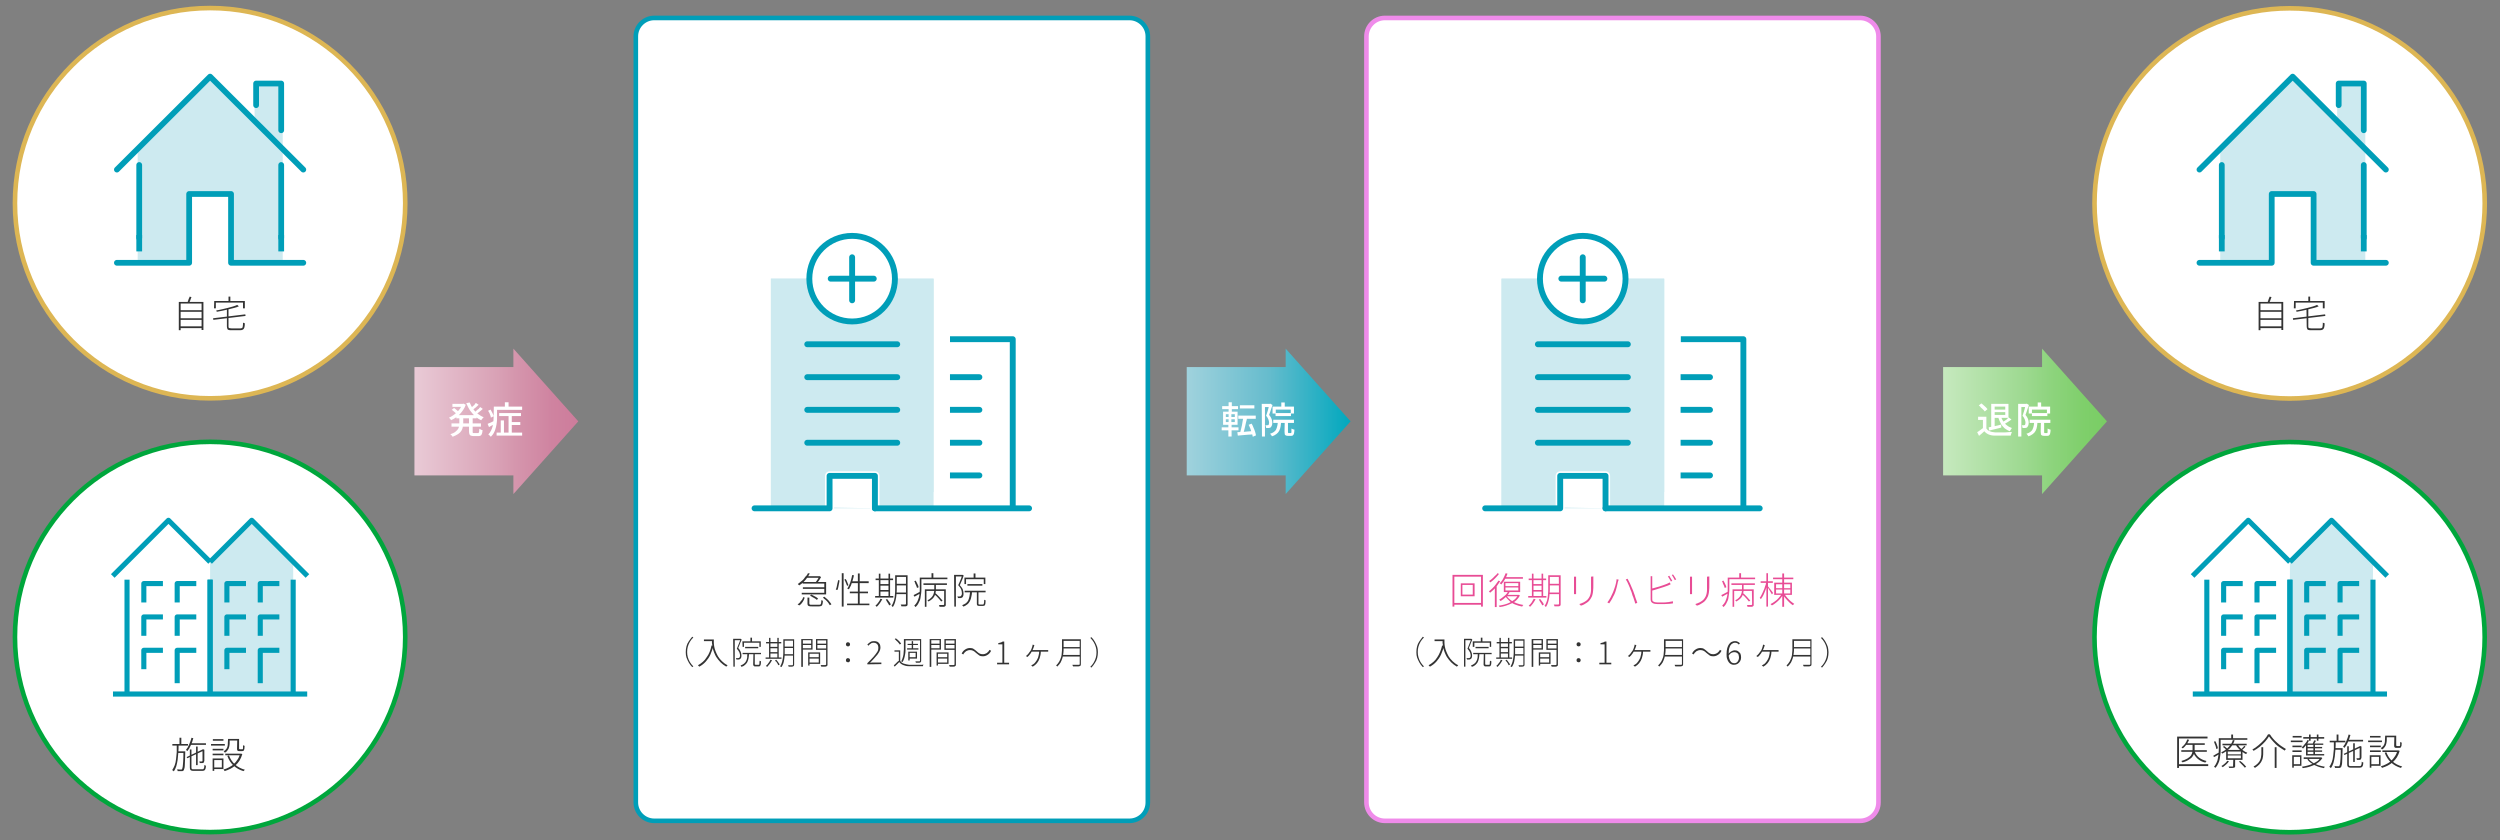 <?xml version="1.0" encoding="utf-8"?>
<!-- Generator: Adobe Illustrator 28.1.0, SVG Export Plug-In . SVG Version: 6.00 Build 0)  -->
<svg version="1.1" id="レイヤー_1" xmlns="http://www.w3.org/2000/svg" xmlns:xlink="http://www.w3.org/1999/xlink" x="0px"
	 y="0px" viewBox="0 0 1086.4 365.1" style="enable-background:new 0 0 1086.4 365.1;" xml:space="preserve">
<rect x="0" y="0" width="1086.4" height="365.1" fill="#808080" stroke="none"/>
<style type="text/css">
	.st0{fill:#FFFFFF;stroke:#EF8BEA;stroke-width:2;stroke-miterlimit:10;}
	.st1{fill:#FFFFFF;stroke:#DDB654;stroke-width:2;stroke-miterlimit:10;}
	.st2{fill:#FFFFFF;stroke:#00A63C;stroke-width:2;stroke-miterlimit:10;}
	.st3{fill:#E84C95;}
	.st4{fill:#333333;}
	.st5{fill:#FFFFFF;stroke:#009EB8;stroke-width:2;stroke-miterlimit:10;}
	.st6{fill:url(#SVGID_1_);}
	.st7{fill:#FFFFFF;}
	.st8{fill:url(#SVGID_00000119814618448931948800000002398326139198656946_);}
	.st9{fill:url(#SVGID_00000028311977765674979530000007888220521427892892_);}
	.st10{fill:none;stroke:#009EB8;stroke-width:2.561;stroke-linejoin:round;stroke-miterlimit:10;}
	.st11{fill:none;stroke:#009EB8;stroke-width:2.561;stroke-linecap:round;stroke-linejoin:round;stroke-miterlimit:10;}
	.st12{fill:none;stroke:#FFFFFF;stroke-width:14.241;stroke-linecap:round;stroke-linejoin:round;stroke-miterlimit:10;}
	.st13{fill:#CDEAF0;}
	.st14{fill:#FFFFFF;stroke:#FFFFFF;stroke-width:3.956;stroke-linecap:round;stroke-linejoin:round;stroke-miterlimit:10;}
	.st15{fill:#CDEAF0;stroke:#CDEAF0;stroke-width:1.344;stroke-miterlimit:10;}
	.st16{fill:none;stroke:#009EB8;stroke-width:2.504;stroke-linecap:round;stroke-linejoin:round;stroke-miterlimit:10;}
	.st17{fill:none;stroke:#009EB8;stroke-width:2.504;stroke-linecap:square;stroke-linejoin:round;stroke-miterlimit:10;}
	.st18{fill:none;stroke:#009EB8;stroke-width:2.218;stroke-linejoin:round;stroke-miterlimit:10;}
</style>
<path class="st0" d="M808.3,356.7H601.8c-4.4,0-8-3.6-8-8V15.8c0-4.4,3.6-8,8-8h206.5c4.4,0,8,3.6,8,8v332.9
	C816.3,353.2,812.7,356.7,808.3,356.7z"/>
<ellipse transform="matrix(0.707 -0.707 0.707 0.707 229.02 729.504)" class="st1" cx="995.1" cy="88.3" rx="84.8" ry="84.8"/>
<ellipse transform="matrix(0.707 -0.707 0.707 0.707 95.731 784.715)" class="st2" cx="995.1" cy="276.8" rx="84.8" ry="84.8"/>
<g>
	<path class="st3" d="M631.2,249.8h13.2v13.8h-0.8v-13H632v13h-0.8V249.8z M631.7,262h12.4v0.8h-12.4V262z M634.8,253.5h6v5.6h-6
		V253.5z M635.5,254.2v4.2h4.5v-4.2H635.5z"/>
	<path class="st3" d="M651.2,252.3l0.7,0.3c-0.4,0.6-0.8,1.2-1.3,1.9c-0.5,0.6-1,1.2-1.5,1.7c-0.5,0.5-1.1,1-1.6,1.4
		c0-0.1-0.1-0.1-0.1-0.2s-0.1-0.2-0.2-0.2c-0.1-0.1-0.1-0.1-0.2-0.2c0.5-0.4,1-0.8,1.5-1.3s1-1,1.4-1.6
		C650.4,253.4,650.8,252.9,651.2,252.3z M650.7,249.1l0.7,0.3c-0.3,0.4-0.7,0.9-1.1,1.3c-0.4,0.5-0.9,0.9-1.3,1.3
		c-0.5,0.4-0.9,0.8-1.4,1.1c0-0.1-0.1-0.1-0.1-0.2s-0.1-0.1-0.2-0.2c-0.1-0.1-0.1-0.1-0.2-0.2c0.4-0.3,0.9-0.6,1.3-1
		s0.9-0.8,1.2-1.2C650.2,249.9,650.5,249.5,650.7,249.1z M649.6,255l0.6-0.6l0.2,0.1v9.3h-0.8V255z M659.7,258.5h0.2h0.1l0.5,0.3
		c-0.4,0.7-0.9,1.4-1.5,2s-1.3,1-2.1,1.4s-1.6,0.7-2.5,1s-1.8,0.5-2.7,0.6c0-0.1-0.1-0.2-0.2-0.3s-0.1-0.2-0.2-0.3
		c0.9-0.1,1.7-0.3,2.5-0.5s1.6-0.5,2.4-0.9c0.7-0.4,1.4-0.8,2-1.3s1-1.1,1.4-1.7L659.7,258.5L659.7,258.5z M655.3,257.1l0.7,0.2
		c-0.4,0.8-1,1.5-1.7,2.2s-1.4,1.2-2.2,1.7c0-0.1-0.1-0.1-0.2-0.2c-0.1-0.1-0.1-0.1-0.2-0.2c-0.1-0.1-0.1-0.1-0.2-0.2
		c0.7-0.4,1.4-0.9,2.1-1.5C654.4,258.5,655,257.8,655.3,257.1z M654.3,249.1l0.8,0.2c-0.3,0.9-0.7,1.7-1.2,2.6
		c-0.5,0.8-1,1.5-1.5,2.1c0,0-0.1-0.1-0.2-0.2c-0.1-0.1-0.2-0.1-0.3-0.2c-0.1-0.1-0.2-0.1-0.2-0.1c0.6-0.6,1.1-1.2,1.5-2
		C653.6,250.7,654,249.9,654.3,249.1z M653.5,252.8h7.1v4.5h-7.1V252.8z M654,250.8h7.8v0.7h-8.1L654,250.8z M654.7,258.9
		c0.4,0.7,1,1.3,1.7,1.8c0.7,0.6,1.6,1,2.5,1.4c1,0.4,2,0.6,3.1,0.8c-0.1,0.1-0.2,0.2-0.3,0.3c-0.1,0.1-0.2,0.3-0.2,0.4
		c-1.1-0.2-2.1-0.5-3.1-0.9s-1.8-0.9-2.5-1.6s-1.3-1.3-1.8-2L654.7,258.9z M654.2,253.4v1.3h5.6v-1.3H654.2z M654.2,255.3v1.3h5.6
		v-1.3H654.2z M654.8,258.5h5.2v0.6h-5.6L654.8,258.5z"/>
	<path class="st3" d="M664.1,259h7.9v0.7h-7.9V259z M666.5,260.2l0.8,0.2c-0.3,0.6-0.7,1.2-1.1,1.8c-0.4,0.6-0.9,1.1-1.3,1.5
		c0,0-0.1-0.1-0.2-0.2s-0.2-0.1-0.2-0.2c-0.1-0.1-0.2-0.1-0.2-0.1c0.5-0.4,0.9-0.8,1.3-1.4C665.9,261.3,666.2,260.8,666.5,260.2z
		 M664.3,251.4h7.6v0.7h-7.6V251.4z M665.7,249.3h0.7v10h-0.7V249.3z M666.1,253.8h4.2v0.7h-4.2V253.8z M666.1,256.4h4.2v0.7h-4.2
		V256.4z M668.7,260.6l0.6-0.3c0.2,0.2,0.4,0.5,0.6,0.8c0.2,0.3,0.4,0.6,0.6,0.8c0.2,0.3,0.3,0.5,0.4,0.8l-0.7,0.4
		c-0.1-0.2-0.2-0.5-0.4-0.8s-0.4-0.6-0.6-0.9C669.1,261.1,668.9,260.8,668.7,260.6z M669.9,249.3h0.7v10h-0.7V249.3z M672.8,250h0.7
		v5.8c0,0.6,0,1.2-0.1,1.9c0,0.7-0.1,1.4-0.2,2.1c-0.1,0.7-0.3,1.4-0.5,2.1s-0.5,1.3-0.9,1.9c0-0.1-0.1-0.1-0.2-0.2
		c-0.1-0.1-0.2-0.1-0.2-0.2c-0.1-0.1-0.2-0.1-0.2-0.1c0.5-0.7,0.8-1.5,1.1-2.4c0.2-0.9,0.4-1.8,0.4-2.6c0.1-0.9,0.1-1.7,0.1-2.5
		L672.8,250L672.8,250z M673.1,257.5h4.7v0.7h-4.7V257.5z M673.2,250h4.6v0.7h-4.6V250z M673.2,253.7h4.6v0.7h-4.6V253.7z
		 M677.4,250h0.8v12.5c0,0.3,0,0.5-0.1,0.6s-0.2,0.3-0.4,0.3c-0.2,0.1-0.5,0.1-0.8,0.1c-0.4,0-0.8,0-1.4,0c0-0.1,0-0.2-0.1-0.4
		s-0.1-0.3-0.2-0.4c0.5,0,0.9,0,1.3,0s0.6,0,0.7,0c0.1,0,0.2,0,0.2-0.1s0.1-0.1,0.1-0.2L677.4,250L677.4,250z"/>
	<path class="st3" d="M684.9,250.6c0,0.1,0,0.3,0,0.5s0,0.4,0,0.6c0,0.1,0,0.2,0,0.5s0,0.6,0,0.9c0,0.4,0,0.8,0,1.2s0,0.8,0,1.2
		s0,0.7,0,1s0,0.5,0,0.6c0,0.2,0,0.4,0,0.6s0,0.4,0,0.5H684c0-0.1,0-0.3,0-0.5s0-0.4,0-0.7c0-0.1,0-0.3,0-0.5s0-0.6,0-1s0-0.8,0-1.2
		s0-0.8,0-1.2s0-0.7,0-0.9s0-0.4,0-0.5s0-0.3,0-0.6c0-0.2,0-0.4,0-0.5H684.9z M692.4,250.5c0,0.2,0,0.4,0,0.6s0,0.4,0,0.7
		c0,0.2,0,0.4,0,0.7s0,0.6,0,0.9s0,0.5,0,0.7c0,1,0,1.9-0.1,2.6c-0.1,0.7-0.1,1.3-0.3,1.8c-0.1,0.5-0.3,0.9-0.5,1.2
		c-0.2,0.4-0.4,0.7-0.7,1.1s-0.7,0.8-1.2,1.1s-0.9,0.6-1.3,0.8s-0.9,0.4-1.3,0.5l-0.7-0.7c0.7-0.2,1.4-0.5,2-0.8s1.3-0.8,1.8-1.4
		c0.3-0.4,0.5-0.7,0.7-1.1s0.3-0.8,0.4-1.2c0.1-0.5,0.2-1,0.2-1.6s0-1.3,0-2.2c0-0.2,0-0.4,0-0.7s0-0.6,0-0.9s0-0.5,0-0.7
		s0-0.5,0-0.7s0-0.4,0-0.6L692.4,250.5L692.4,250.5z"/>
	<path class="st3" d="M700.9,257.5c0.2-0.4,0.3-0.9,0.5-1.3c0.2-0.5,0.3-1,0.5-1.5c0.1-0.5,0.3-1,0.4-1.6s0.2-1,0.2-1.4l0.9,0.2
		c0,0.1,0,0.2-0.1,0.3c0,0.1-0.1,0.2-0.1,0.3s-0.1,0.2-0.1,0.3c-0.1,0.2-0.1,0.5-0.2,0.9c-0.1,0.4-0.2,0.8-0.3,1.3s-0.3,1-0.4,1.5
		c-0.2,0.5-0.3,1-0.5,1.4c-0.2,0.5-0.4,0.9-0.7,1.4c-0.2,0.5-0.5,1-0.8,1.5s-0.6,1-0.9,1.4l-0.8-0.4c0.5-0.7,1-1.4,1.4-2.2
		S700.6,258.2,700.9,257.5z M708.8,256.8c-0.2-0.4-0.4-0.8-0.5-1.3c-0.2-0.5-0.4-0.9-0.6-1.4s-0.4-0.9-0.6-1.3
		c-0.2-0.4-0.4-0.7-0.6-1l0.8-0.3c0.1,0.3,0.3,0.6,0.5,1s0.4,0.8,0.6,1.2c0.2,0.4,0.4,0.9,0.6,1.4c0.2,0.5,0.4,0.9,0.6,1.4
		c0.2,0.4,0.3,0.9,0.5,1.4s0.4,1,0.5,1.5c0.2,0.5,0.3,1,0.5,1.4c0.1,0.4,0.3,0.8,0.4,1.2l-0.9,0.3c-0.1-0.5-0.3-1.1-0.5-1.7
		s-0.4-1.3-0.7-1.9C709.2,257.9,709,257.3,708.8,256.8z"/>
	<path class="st3" d="M718,250.6c0,0.2,0,0.3,0,0.5s0,0.4,0,0.6c0,0.1,0,0.4,0,0.8c0,0.4,0,0.9,0,1.5s0,1.2,0,1.9s0,1.3,0,1.9
		s0,1.1,0,1.6s0,0.8,0,1c0,0.4,0.1,0.8,0.3,0.9s0.5,0.3,0.9,0.4c0.3,0,0.6,0.1,1,0.1s0.8,0,1.3,0s0.9,0,1.4,0s1,0,1.5-0.1
		c0.5,0,1-0.1,1.4-0.2s0.8-0.1,1.2-0.2v0.9c-0.4,0.1-1,0.1-1.6,0.2c-0.6,0-1.3,0.1-2,0.1s-1.3,0-1.9,0c-0.4,0-0.9,0-1.3,0
		s-0.8-0.1-1.1-0.1c-0.6-0.1-1-0.3-1.3-0.6c-0.3-0.3-0.5-0.7-0.5-1.4c0-0.2,0-0.6,0-1.1s0-1,0-1.7c0-0.6,0-1.3,0-1.9
		c0-0.7,0-1.3,0-1.9c0-0.6,0-1.1,0-1.5s0-0.7,0-0.8s0-0.3,0-0.4c0-0.1,0-0.2,0-0.4c0-0.1,0-0.2,0-0.3h0.7V250.6z M717.6,255.8
		c0.5-0.1,1-0.2,1.6-0.4s1.2-0.3,1.8-0.5s1.2-0.4,1.8-0.6c0.6-0.2,1.1-0.4,1.6-0.6c0.2-0.1,0.4-0.2,0.6-0.3s0.4-0.2,0.6-0.3l0.4,0.8
		c-0.2,0.1-0.4,0.2-0.6,0.3c-0.2,0.1-0.5,0.2-0.7,0.3c-0.5,0.2-1.1,0.4-1.7,0.6c-0.6,0.2-1.3,0.4-1.9,0.6c-0.7,0.2-1.3,0.4-1.9,0.6
		c-0.6,0.2-1.1,0.3-1.6,0.4L717.6,255.8L717.6,255.8z M725.4,250.2c0.1,0.2,0.3,0.4,0.4,0.7c0.2,0.3,0.3,0.5,0.5,0.8
		s0.3,0.5,0.4,0.7l-0.6,0.3c-0.1-0.3-0.4-0.7-0.6-1.1c-0.3-0.4-0.5-0.8-0.7-1.1L725.4,250.2z M727,249.6c0.1,0.2,0.3,0.4,0.5,0.7
		s0.3,0.5,0.5,0.8s0.3,0.5,0.4,0.7l-0.6,0.3c-0.2-0.4-0.4-0.7-0.6-1.1s-0.5-0.8-0.7-1.1L727,249.6z"/>
	<path class="st3" d="M735.3,250.6c0,0.1,0,0.3,0,0.5s0,0.4,0,0.6c0,0.1,0,0.2,0,0.5s0,0.6,0,0.9c0,0.4,0,0.8,0,1.2s0,0.8,0,1.2
		s0,0.7,0,1s0,0.5,0,0.6c0,0.2,0,0.4,0,0.6s0,0.4,0,0.5h-0.9c0-0.1,0-0.3,0-0.5s0-0.4,0-0.7c0-0.1,0-0.3,0-0.5s0-0.6,0-1
		s0-0.8,0-1.2s0-0.8,0-1.2s0-0.7,0-0.9s0-0.4,0-0.5s0-0.3,0-0.6c0-0.2,0-0.4,0-0.5H735.3z M742.8,250.5c0,0.2,0,0.4,0,0.6
		s0,0.4,0,0.7c0,0.2,0,0.4,0,0.7s0,0.6,0,0.9s0,0.5,0,0.7c0,1,0,1.9-0.1,2.6c-0.1,0.7-0.1,1.3-0.3,1.8c-0.1,0.5-0.3,0.9-0.5,1.2
		c-0.2,0.4-0.4,0.7-0.7,1.1s-0.7,0.8-1.2,1.1s-0.9,0.6-1.3,0.8s-0.9,0.4-1.3,0.5l-0.7-0.7c0.7-0.2,1.4-0.5,2-0.8s1.3-0.8,1.8-1.4
		c0.3-0.4,0.5-0.7,0.7-1.1s0.3-0.8,0.4-1.2c0.1-0.5,0.2-1,0.2-1.6s0-1.3,0-2.2c0-0.2,0-0.4,0-0.7s0-0.6,0-0.9s0-0.5,0-0.7
		s0-0.5,0-0.7s0-0.4,0-0.6L742.8,250.5L742.8,250.5z"/>
	<path class="st3" d="M748,258.6c0.4-0.2,0.8-0.4,1.4-0.7c0.5-0.3,1.1-0.6,1.6-0.8l0.2,0.6c-0.5,0.3-1,0.6-1.4,0.8
		c-0.5,0.3-0.9,0.5-1.4,0.8L748,258.6z M748.3,252.6l0.6-0.3c0.3,0.5,0.6,1,0.8,1.5c0.3,0.5,0.4,1,0.5,1.4l-0.7,0.3
		c-0.1-0.3-0.2-0.6-0.3-0.9c-0.1-0.3-0.3-0.7-0.5-1.1C748.7,253.2,748.5,252.9,748.3,252.6z M750.8,251h0.7v4.8c0,0.6,0,1.3-0.1,2
		c-0.1,0.7-0.2,1.4-0.3,2.1s-0.4,1.4-0.8,2.1c-0.3,0.7-0.8,1.3-1.3,1.8c0,0-0.1-0.1-0.2-0.2c-0.1-0.1-0.1-0.1-0.2-0.2
		c-0.1-0.1-0.1-0.1-0.2-0.2c0.5-0.5,1-1.1,1.3-1.7s0.5-1.3,0.7-1.9s0.3-1.3,0.3-2c0.1-0.7,0.1-1.3,0.1-1.8V251z M751.2,251h11.5v0.7
		h-11.5V251z M752.4,253.5h10.2v0.7h-10.2V253.5z M752.9,256.1h8.6v0.7h-7.9v6.9h-0.7L752.9,256.1L752.9,256.1z M757,253.7h0.7v2.4
		c0,0.4,0,0.8-0.1,1.3s-0.2,0.9-0.4,1.4s-0.5,0.9-1,1.4c-0.4,0.4-1,0.8-1.7,1.2c-0.1-0.1-0.1-0.2-0.2-0.3c-0.1-0.1-0.2-0.2-0.3-0.2
		c0.7-0.3,1.2-0.7,1.6-1.1c0.4-0.4,0.7-0.8,0.9-1.2s0.3-0.9,0.4-1.3c0.1-0.4,0.1-0.8,0.1-1.2V253.7z M755.8,249.1h0.8v2.4h-0.8
		V249.1z M756.9,258.1l0.5-0.4c0.4,0.3,0.8,0.7,1.2,1.1s0.8,0.8,1.1,1.2s0.7,0.7,0.9,1l-0.6,0.4c-0.2-0.3-0.5-0.6-0.8-1
		c-0.4-0.4-0.7-0.8-1.1-1.2C757.7,258.8,757.3,258.5,756.9,258.1z M761.3,256.1h0.8v6.6c0,0.2,0,0.4-0.1,0.6
		c-0.1,0.1-0.2,0.2-0.4,0.3c-0.2,0.1-0.5,0.1-0.8,0.1c-0.4,0-0.9,0-1.4,0c0-0.1-0.1-0.2-0.1-0.4s-0.1-0.3-0.2-0.4c0.5,0,0.9,0,1.3,0
		c0.4,0,0.6,0,0.7,0c0.1,0,0.2,0,0.2-0.1s0.1-0.1,0.1-0.2L761.3,256.1L761.3,256.1z"/>
	<path class="st3" d="M767.5,253l0.6,0.2c-0.1,0.6-0.3,1.3-0.5,2s-0.4,1.4-0.7,2c-0.3,0.7-0.5,1.3-0.8,1.8s-0.6,1-0.9,1.4
		c-0.1-0.1-0.1-0.2-0.2-0.3s-0.2-0.2-0.3-0.3c0.3-0.4,0.6-0.8,0.8-1.3c0.3-0.5,0.5-1.1,0.8-1.7s0.5-1.2,0.7-1.9
		C767.3,254.3,767.4,253.7,767.5,253z M765.1,252.6h5.3v0.7h-5.3V252.6z M767.6,249.1h0.7v14.5h-0.7V249.1z M768.2,254.7
		c0.1,0.1,0.3,0.3,0.5,0.6s0.4,0.6,0.7,0.9c0.2,0.3,0.5,0.6,0.7,0.9s0.3,0.5,0.4,0.6l-0.5,0.6c-0.1-0.2-0.2-0.4-0.4-0.7
		c-0.2-0.3-0.4-0.6-0.6-1c-0.2-0.3-0.4-0.7-0.6-1c-0.2-0.3-0.3-0.5-0.5-0.6L768.2,254.7z M774.2,258.2l0.6,0.3
		c-0.4,0.6-0.8,1.2-1.3,1.8c-0.5,0.6-1.1,1.1-1.7,1.6c-0.6,0.5-1.2,0.9-1.8,1.2c0-0.1-0.1-0.1-0.2-0.2c-0.1-0.1-0.1-0.1-0.2-0.2
		c-0.1-0.1-0.1-0.1-0.2-0.2c0.6-0.3,1.2-0.6,1.8-1.1c0.6-0.4,1.2-0.9,1.7-1.5C773.4,259.3,773.9,258.7,774.2,258.2z M770.5,251h8.8
		v0.7h-8.8V251z M771,253.2h7.7v5.3H771V253.2z M771.8,253.9v1.7h6.2v-1.7H771.8z M771.8,256.2v1.7h6.2v-1.7H771.8z M774.5,249.2
		h0.8v14.5h-0.8V249.2z M775.5,258.2c0.3,0.5,0.7,1,1.2,1.6s1,1,1.5,1.5c0.5,0.4,1,0.8,1.5,1.1c-0.1,0.1-0.2,0.2-0.3,0.3
		c-0.1,0.1-0.2,0.2-0.3,0.3c-0.5-0.3-1-0.7-1.5-1.2s-1-1-1.5-1.6s-0.9-1.1-1.2-1.6L775.5,258.2z"/>
	<path class="st4" d="M615.5,283.4c0-0.9,0.1-1.7,0.3-2.5s0.5-1.5,1-2.2s0.9-1.3,1.5-2l0.5,0.3c-0.6,0.6-1.1,1.2-1.5,1.9
		c-0.4,0.7-0.7,1.4-0.9,2.1s-0.3,1.5-0.3,2.3s0.1,1.6,0.3,2.3c0.2,0.7,0.5,1.4,0.9,2.1s0.9,1.3,1.5,1.9l-0.5,0.3
		c-0.6-0.6-1.1-1.3-1.5-2s-0.7-1.4-1-2.2C615.6,285.1,615.5,284.3,615.5,283.4z"/>
	<path class="st4" d="M626.7,280.5l0.8,0.1c-0.3,1.4-0.8,2.7-1.3,3.9c-0.5,1.1-1.2,2.1-2,3s-1.7,1.6-2.8,2.2c0,0-0.1-0.1-0.2-0.2
		c-0.1-0.1-0.2-0.1-0.2-0.2c-0.1-0.1-0.1-0.1-0.2-0.2c1.6-0.9,2.9-2,3.8-3.5C625.5,284.3,626.2,282.5,626.7,280.5z M623.4,277.9h4
		v0.7h-4V277.9z M627,277.9h0.7c0,0.4,0,0.9,0,1.4c0,0.6,0.1,1.2,0.2,1.8c0.1,0.6,0.3,1.3,0.6,2s0.6,1.4,1,2.1s1,1.4,1.7,2.1
		s1.5,1.3,2.5,1.8c-0.1,0-0.1,0.1-0.2,0.2c-0.1,0.1-0.1,0.1-0.2,0.2c-0.1,0.1-0.1,0.1-0.2,0.2c-1-0.6-1.8-1.2-2.5-1.9
		s-1.2-1.4-1.7-2.1s-0.8-1.5-1.1-2.2s-0.5-1.5-0.6-2.1c-0.1-0.7-0.2-1.3-0.3-1.9S627,278.3,627,277.9z"/>
	<path class="st4" d="M636.1,277.6h3.3v0.6h-2.6v11.5h-0.6v-12.1H636.1z M639.2,277.6L639.2,277.6h0.2l0.4,0.3
		c-0.1,0.4-0.3,0.8-0.5,1.2s-0.3,0.8-0.5,1.3s-0.3,0.8-0.5,1.2c0.6,0.6,0.9,1.2,1.1,1.7c0.2,0.5,0.3,1,0.3,1.5c0,0.3,0,0.6-0.1,0.9
		s-0.2,0.5-0.4,0.6c-0.1,0.1-0.2,0.1-0.3,0.2c-0.1,0-0.2,0.1-0.4,0.1c-0.3,0-0.6,0-1,0c0-0.1,0-0.2-0.1-0.3c0-0.1-0.1-0.2-0.1-0.3
		c0.2,0,0.3,0,0.5,0s0.3,0,0.4,0c0.2,0,0.3-0.1,0.5-0.1c0.1-0.1,0.2-0.2,0.3-0.4c0-0.2,0.1-0.4,0.1-0.6c0-0.4-0.1-0.9-0.3-1.4
		s-0.6-1-1.1-1.6c0.1-0.3,0.3-0.7,0.4-1c0.1-0.3,0.3-0.7,0.4-1s0.3-0.7,0.4-1c0.1-0.3,0.2-0.6,0.3-0.8L639.2,277.6L639.2,277.6z
		 M642.2,283.9h0.7c0,0.8-0.1,1.4-0.2,2.1c-0.1,0.6-0.3,1.2-0.5,1.6c-0.2,0.5-0.6,0.9-1,1.3s-0.9,0.7-1.6,0.9c0-0.1-0.1-0.1-0.1-0.2
		s-0.1-0.1-0.1-0.2c-0.1-0.1-0.1-0.1-0.2-0.2c0.6-0.2,1.1-0.5,1.5-0.8s0.7-0.7,0.9-1.1s0.4-0.9,0.5-1.5
		C642.1,285.2,642.2,284.6,642.2,283.9z M640,278.7h8v2.4h-0.6v-1.8h-6.7v1.8H640V278.7z M640.2,283.7h8v0.6h-8V283.7z M641.2,281.1
		h5.7v0.6h-5.7V281.1z M643.5,277.1h0.7v2h-0.7V277.1z M644.8,283.9h0.6v4.6c0,0.2,0,0.3,0.1,0.3s0.2,0.1,0.3,0.1s0.2,0,0.3,0
		c0.2,0,0.3,0,0.5,0s0.3,0,0.4,0c0.1,0,0.2,0,0.3-0.1s0.1-0.2,0.1-0.5s0-0.7,0.1-1.2c0,0,0.1,0.1,0.2,0.1s0.1,0.1,0.2,0.1
		s0.1,0.1,0.2,0.1c0,0.6-0.1,1-0.1,1.3c-0.1,0.3-0.2,0.5-0.3,0.7c-0.1,0.1-0.3,0.2-0.6,0.2c0,0-0.1,0-0.3,0s-0.3,0-0.4,0
		c-0.2,0-0.3,0-0.4,0s-0.2,0-0.3,0c-0.3,0-0.5,0-0.6-0.1s-0.2-0.2-0.3-0.3c-0.1-0.1-0.1-0.4-0.1-0.6L644.8,283.9L644.8,283.9z"/>
	<path class="st4" d="M650.2,285.7h6.9v0.6h-6.9V285.7z M652.2,286.7l0.7,0.2c-0.3,0.5-0.6,1.1-1,1.6s-0.8,0.9-1.1,1.3
		c0,0-0.1-0.1-0.2-0.1c-0.1-0.1-0.1-0.1-0.2-0.2c-0.1-0.1-0.1-0.1-0.2-0.1c0.4-0.3,0.8-0.7,1.1-1.2
		C651.8,287.7,652,287.2,652.2,286.7z M650.4,279h6.6v0.6h-6.6V279z M651.6,277.2h0.6v8.8h-0.6V277.2z M651.9,281.1h3.7v0.6h-3.7
		V281.1z M651.9,283.4h3.7v0.6h-3.7V283.4z M654.2,287l0.5-0.3c0.2,0.2,0.4,0.4,0.6,0.7s0.3,0.5,0.5,0.7s0.3,0.5,0.4,0.7l-0.6,0.3
		c-0.1-0.2-0.2-0.4-0.3-0.7c-0.2-0.2-0.3-0.5-0.5-0.8C654.6,287.5,654.4,287.3,654.2,287z M655.3,277.2h0.6v8.8h-0.6V277.2z
		 M657.8,277.8h0.6v5.1c0,0.5,0,1.1,0,1.7s-0.1,1.2-0.2,1.9s-0.2,1.2-0.4,1.8s-0.5,1.1-0.8,1.6c0,0-0.1-0.1-0.2-0.1
		c-0.1-0.1-0.1-0.1-0.2-0.1c-0.1,0-0.1-0.1-0.2-0.1c0.4-0.6,0.7-1.3,0.9-2.1s0.3-1.5,0.4-2.3c0.1-0.8,0.1-1.5,0.1-2.2L657.8,277.8
		L657.8,277.8z M658.1,284.3h4.1v0.6h-4.1V284.3z M658.1,277.8h4v0.6h-4V277.8z M658.1,281h4v0.6h-4V281z M661.8,277.8h0.7v10.9
		c0,0.2,0,0.4-0.1,0.6s-0.2,0.2-0.4,0.3c-0.2,0.1-0.4,0.1-0.7,0.1s-0.7,0-1.2,0c0-0.1,0-0.2-0.1-0.3c-0.1-0.1-0.1-0.2-0.1-0.3
		c0.4,0,0.8,0,1.1,0s0.5,0,0.7,0c0.1,0,0.2,0,0.2-0.1s0.1-0.1,0.1-0.2v-11H661.8z"/>
	<path class="st4" d="M665.6,277.7h0.7v12.1h-0.7V277.7z M666,279.7h4.1v0.6H666V279.7z M666,277.7h4.5v4.6H666v-0.6h3.9v-3.5H666
		V277.7z M668.7,283.5h0.6v5.7h-0.6V283.5z M669,283.5h4.8v5H669v-0.6h4.2v-3.8H669V283.5z M669,285.6h4.5v0.6H669V285.6z
		 M676.6,277.7v0.6h-4v3.5h4v0.6H672v-4.7H676.6z M672.4,279.7h4.2v0.6h-4.2V279.7z M676.3,277.7h0.7v11c0,0.3,0,0.5-0.1,0.6
		s-0.2,0.2-0.4,0.3c-0.2,0.1-0.5,0.1-0.8,0.1c-0.4,0-0.8,0-1.4,0c0-0.1,0-0.1-0.1-0.2c0-0.1-0.1-0.2-0.1-0.3c0-0.1-0.1-0.2-0.1-0.2
		c0.3,0,0.6,0,0.9,0c0.3,0,0.5,0,0.7,0s0.3,0,0.4,0c0.1,0,0.2,0,0.3-0.1s0.1-0.1,0.1-0.3v-10.9H676.3z"/>
	<path class="st4" d="M686,280.9c-0.2,0-0.4-0.1-0.6-0.2c-0.2-0.2-0.3-0.4-0.3-0.7c0-0.3,0.1-0.5,0.3-0.7s0.4-0.2,0.6-0.2
		s0.4,0.1,0.6,0.2c0.2,0.2,0.3,0.4,0.3,0.7c0,0.3-0.1,0.5-0.3,0.7C686.4,280.8,686.2,280.9,686,280.9z M686,287.8
		c-0.2,0-0.4-0.1-0.6-0.2s-0.3-0.4-0.3-0.7c0-0.3,0.1-0.5,0.3-0.7s0.4-0.2,0.6-0.2s0.4,0.1,0.6,0.2c0.2,0.2,0.3,0.4,0.3,0.7
		c0,0.3-0.1,0.5-0.3,0.7S686.2,287.8,686,287.8z"/>
	<path class="st4" d="M695,288.7V288h2.3v-8h-1.8v-0.5c0.4-0.1,0.8-0.2,1.1-0.3s0.6-0.2,0.8-0.4h0.7v9.2h2.1v0.7L695,288.7
		L695,288.7z"/>
	<path class="st4" d="M711.1,280.4c0,0.1-0.1,0.2-0.1,0.3c0,0.1-0.1,0.2-0.1,0.3c-0.1,0.2-0.1,0.4-0.2,0.6c-0.1,0.2-0.2,0.5-0.3,0.7
		s-0.2,0.4-0.3,0.6c-0.2,0.3-0.4,0.6-0.6,1c-0.2,0.3-0.5,0.6-0.7,0.9c-0.3,0.3-0.5,0.5-0.7,0.7l-0.7-0.4c0.3-0.2,0.6-0.5,0.8-0.7
		c0.3-0.3,0.5-0.6,0.7-0.9s0.4-0.6,0.6-0.8c0.2-0.3,0.3-0.6,0.4-0.9c0.1-0.3,0.2-0.6,0.3-0.9c0-0.1,0-0.2,0.1-0.4
		c0-0.1,0-0.2,0.1-0.4L711.1,280.4z M714,282.9c0,1.2-0.2,2.2-0.5,3.1s-0.7,1.6-1.2,2.2s-1.1,1.1-1.8,1.5l-0.7-0.5
		c0.1-0.1,0.3-0.1,0.5-0.3s0.4-0.2,0.5-0.3c0.3-0.2,0.6-0.5,0.8-0.8s0.6-0.7,0.8-1.2c0.3-0.5,0.5-1,0.6-1.6c0.2-0.6,0.3-1.4,0.3-2.2
		L714,282.9L714,282.9z M710,282.5c0.1,0,0.3,0,0.6,0s0.7,0,1.2,0s0.9,0,1.4,0s1,0,1.4,0s0.8,0,1.1,0s0.5,0,0.5,0c0.1,0,0.3,0,0.5,0
		s0.4,0,0.5,0v0.7c-0.2,0-0.3,0-0.5,0s-0.3,0-0.5,0c-0.1,0-0.2,0-0.5,0s-0.7,0-1.1,0s-0.9,0-1.4,0s-1,0-1.4,0c-0.5,0-0.9,0-1.2,0
		s-0.6,0-0.7,0L710,282.5z"/>
	<path class="st4" d="M723.1,277.8h0.7v4.1c0,0.6,0,1.3-0.1,1.9c-0.1,0.7-0.2,1.4-0.4,2.1s-0.5,1.4-0.8,2c-0.4,0.7-0.9,1.2-1.5,1.8
		c0-0.1-0.1-0.1-0.1-0.2c-0.1-0.1-0.1-0.1-0.2-0.2c-0.1-0.1-0.1-0.1-0.2-0.1c0.6-0.5,1-1.1,1.4-1.7c0.3-0.6,0.6-1.2,0.8-1.9
		c0.2-0.6,0.3-1.3,0.3-1.9c0.1-0.6,0.1-1.2,0.1-1.8V277.8z M723.3,284.6h7.6v0.7h-7.6V284.6z M723.5,281.2h7.5v0.6h-7.5V281.2z
		 M723.5,277.8h7.5v0.7h-7.5V277.8z M730.7,277.8h0.7v10.7c0,0.3,0,0.5-0.1,0.7c-0.1,0.1-0.3,0.3-0.5,0.3c-0.2,0.1-0.6,0.1-1,0.1
		c-0.5,0-1.1,0-1.8,0c0-0.1,0-0.2-0.1-0.2c0-0.1-0.1-0.2-0.1-0.3c0-0.1-0.1-0.2-0.1-0.2c0.4,0,0.8,0,1.2,0s0.7,0,1,0s0.5,0,0.6,0
		c0.2,0,0.3,0,0.3-0.1c0.1-0.1,0.1-0.2,0.1-0.3v-10.7H730.7z"/>
	<path class="st4" d="M741.5,283.7c-0.4-0.4-0.8-0.7-1.2-0.9c-0.4-0.2-0.8-0.3-1.4-0.3c-0.6,0-1.2,0.2-1.7,0.5
		c-0.5,0.4-0.9,0.8-1.2,1.4l-0.7-0.4c0.4-0.8,0.9-1.4,1.6-1.8c0.6-0.4,1.3-0.6,2-0.6c0.6,0,1.2,0.1,1.6,0.4s0.9,0.6,1.4,1.1
		c0.4,0.4,0.8,0.7,1.2,0.9c0.4,0.2,0.8,0.3,1.4,0.3c0.6,0,1.2-0.2,1.7-0.5c0.5-0.4,0.9-0.8,1.2-1.4l0.7,0.4
		c-0.4,0.8-0.9,1.4-1.6,1.8c-0.6,0.4-1.3,0.6-2,0.6c-0.6,0-1.2-0.1-1.6-0.4C742.5,284.5,742,284.1,741.5,283.7z"/>
	<path class="st4" d="M753.5,288.9c-0.5,0-0.9-0.1-1.3-0.3c-0.4-0.2-0.7-0.5-1-0.9s-0.5-0.9-0.7-1.5s-0.2-1.3-0.2-2
		c0-1,0.1-1.9,0.3-2.6s0.5-1.3,0.8-1.7c0.3-0.4,0.7-0.8,1.2-1s0.9-0.3,1.4-0.3s0.9,0.1,1.2,0.3c0.4,0.2,0.7,0.4,0.9,0.7l-0.5,0.5
		c-0.2-0.3-0.5-0.5-0.7-0.6c-0.3-0.1-0.6-0.2-0.9-0.2c-0.5,0-1,0.2-1.4,0.5s-0.8,0.8-1,1.5c-0.3,0.7-0.4,1.7-0.4,2.9
		c0,0.8,0.1,1.5,0.3,2.1s0.5,1.1,0.8,1.4s0.8,0.5,1.4,0.5c0.4,0,0.7-0.1,1-0.3s0.5-0.5,0.7-0.9s0.3-0.8,0.3-1.2
		c0-0.5-0.1-0.9-0.2-1.3c-0.1-0.4-0.4-0.6-0.7-0.8c-0.3-0.2-0.7-0.3-1.2-0.3c-0.4,0-0.7,0.1-1.2,0.3c-0.4,0.2-0.8,0.6-1.2,1.2v-0.8
		c0.2-0.3,0.5-0.6,0.8-0.8c0.3-0.2,0.6-0.4,0.9-0.5c0.3-0.1,0.6-0.2,0.9-0.2c0.6,0,1.1,0.1,1.5,0.4s0.7,0.6,1,1
		c0.2,0.5,0.3,1,0.3,1.7c0,0.6-0.1,1.1-0.4,1.6c-0.3,0.5-0.6,0.8-1,1.1C754.5,288.8,754,288.9,753.5,288.9z"/>
	<path class="st4" d="M766.9,280.4c0,0.1-0.1,0.2-0.1,0.3c0,0.1-0.1,0.2-0.1,0.3c-0.1,0.2-0.1,0.4-0.2,0.6c-0.1,0.2-0.2,0.5-0.3,0.7
		s-0.2,0.4-0.3,0.6c-0.2,0.3-0.4,0.6-0.6,1c-0.2,0.3-0.5,0.6-0.7,0.9c-0.3,0.3-0.5,0.5-0.7,0.7l-0.7-0.4c0.3-0.2,0.6-0.5,0.8-0.7
		c0.3-0.3,0.5-0.6,0.7-0.9s0.4-0.6,0.6-0.8c0.2-0.3,0.3-0.6,0.4-0.9c0.1-0.3,0.2-0.6,0.3-0.9c0-0.1,0-0.2,0.1-0.4
		c0-0.1,0-0.2,0.1-0.4L766.9,280.4z M769.8,282.9c0,1.2-0.2,2.2-0.5,3.1s-0.7,1.6-1.2,2.2s-1.1,1.1-1.8,1.5l-0.7-0.5
		c0.1-0.1,0.3-0.1,0.5-0.3s0.4-0.2,0.5-0.3c0.3-0.2,0.6-0.5,0.8-0.8s0.6-0.7,0.8-1.2c0.3-0.5,0.5-1,0.6-1.6c0.2-0.6,0.3-1.4,0.3-2.2
		L769.8,282.9L769.8,282.9z M765.7,282.5c0.1,0,0.3,0,0.6,0s0.7,0,1.2,0s0.9,0,1.4,0s1,0,1.4,0s0.8,0,1.1,0s0.5,0,0.5,0
		c0.1,0,0.3,0,0.5,0s0.4,0,0.5,0v0.7c-0.2,0-0.3,0-0.5,0s-0.3,0-0.5,0c-0.1,0-0.2,0-0.5,0s-0.7,0-1.1,0s-0.9,0-1.4,0s-1,0-1.4,0
		c-0.5,0-0.9,0-1.2,0s-0.6,0-0.7,0L765.7,282.5z"/>
	<path class="st4" d="M778.9,277.8h0.7v4.1c0,0.6,0,1.3-0.1,1.9c-0.1,0.7-0.2,1.4-0.4,2.1s-0.5,1.4-0.8,2c-0.4,0.7-0.9,1.2-1.5,1.8
		c0-0.1-0.1-0.1-0.1-0.2c-0.1-0.1-0.1-0.1-0.2-0.2c-0.1-0.1-0.1-0.1-0.2-0.1c0.6-0.5,1-1.1,1.4-1.7c0.3-0.6,0.6-1.2,0.8-1.9
		c0.2-0.6,0.3-1.3,0.3-1.9c0.1-0.6,0.1-1.2,0.1-1.8V277.8z M779.1,284.6h7.6v0.7h-7.6V284.6z M779.3,281.2h7.5v0.6h-7.5V281.2z
		 M779.3,277.8h7.5v0.7h-7.5V277.8z M786.5,277.8h0.7v10.7c0,0.3,0,0.5-0.1,0.7c-0.1,0.1-0.3,0.3-0.5,0.3c-0.2,0.1-0.6,0.1-1,0.1
		c-0.5,0-1.1,0-1.8,0c0-0.1,0-0.2-0.1-0.2c0-0.1-0.1-0.2-0.1-0.3c0-0.1-0.1-0.2-0.1-0.2c0.4,0,0.8,0,1.2,0s0.7,0,1,0s0.5,0,0.6,0
		c0.2,0,0.3,0,0.3-0.1c0.1-0.1,0.1-0.2,0.1-0.3v-10.7H786.5z"/>
	<path class="st4" d="M794.6,283.4c0,0.9-0.1,1.7-0.3,2.5s-0.5,1.5-1,2.2c-0.4,0.7-0.9,1.3-1.5,2l-0.5-0.3c0.6-0.6,1.1-1.2,1.5-1.9
		s0.7-1.4,0.9-2.1s0.3-1.5,0.3-2.3s-0.1-1.6-0.3-2.3c-0.2-0.7-0.5-1.4-0.9-2.1s-0.9-1.3-1.5-1.9l0.5-0.3c0.6,0.6,1.1,1.3,1.5,2
		s0.7,1.4,1,2.2C794.4,281.7,794.6,282.5,794.6,283.4z"/>
</g>
<path class="st5" d="M490.8,356.7H284.3c-4.4,0-8-3.6-8-8V15.8c0-4.4,3.6-8,8-8h206.5c4.4,0,8,3.6,8,8v332.9
	C498.8,353.2,495.2,356.7,490.8,356.7z"/>
<g>
	<path class="st4" d="M349,259.5l0.7,0.2c-0.2,0.7-0.5,1.3-0.9,1.9s-0.8,1.1-1.5,1.5l-0.7-0.5c0.6-0.3,1.1-0.8,1.4-1.4
		C348.6,260.7,348.9,260.1,349,259.5z M351.1,249.1l0.8,0.1c-0.3,0.6-0.7,1.2-1.1,1.8s-0.9,1.2-1.5,1.8s-1.2,1.1-2,1.6
		c0-0.1-0.1-0.1-0.2-0.2c-0.1-0.1-0.1-0.1-0.2-0.2c-0.1-0.1-0.1-0.1-0.2-0.2c0.7-0.5,1.3-1,1.9-1.5s1-1.1,1.4-1.7
		C350.6,250.1,350.9,249.6,351.1,249.1z M348.8,252.9H359v5.4h-10.6v-0.7h9.8v-4h-9.4V252.9z M348.9,255.2h9.6v0.7h-9.6V255.2z
		 M350.6,250.4h5.6v0.7h-5.6V250.4z M350.9,259.7h0.8v2.6c0,0.2,0.1,0.3,0.2,0.4s0.4,0.1,0.8,0.1c0.1,0,0.3,0,0.6,0
		c0.3,0,0.6,0,0.9,0s0.7,0,1,0s0.5,0,0.7,0s0.4,0,0.6-0.1s0.2-0.3,0.3-0.6c0.1-0.3,0.1-0.7,0.1-1.3c0.1,0,0.1,0.1,0.2,0.1
		s0.2,0.1,0.3,0.1c0.1,0,0.2,0,0.2,0.1c0,0.7-0.1,1.1-0.2,1.5c-0.1,0.3-0.2,0.6-0.5,0.7c-0.2,0.1-0.5,0.2-0.9,0.2
		c-0.1,0-0.2,0-0.4,0s-0.5,0-0.8,0s-0.6,0-0.9,0s-0.5,0-0.8,0c-0.2,0-0.3,0-0.4,0c-0.5,0-0.8,0-1.1-0.1c-0.3-0.1-0.4-0.2-0.5-0.3
		c-0.1-0.2-0.2-0.4-0.2-0.7L350.9,259.7L350.9,259.7z M352,258.9l0.5-0.5c0.4,0.1,0.7,0.3,1.1,0.5s0.7,0.4,1.1,0.6
		c0.3,0.2,0.6,0.4,0.8,0.6l-0.5,0.6c-0.2-0.2-0.5-0.4-0.8-0.6s-0.7-0.4-1.1-0.6C352.7,259.2,352.3,259,352,258.9z M356,250.4h0.2
		h0.1l0.5,0.4c-0.2,0.3-0.4,0.7-0.6,1s-0.4,0.7-0.7,1c-0.2,0.3-0.4,0.6-0.6,0.8c-0.1-0.1-0.2-0.1-0.3-0.2c-0.1-0.1-0.2-0.1-0.3-0.2
		c0.2-0.2,0.4-0.5,0.6-0.8s0.4-0.6,0.6-0.9s0.3-0.6,0.4-0.9L356,250.4L356,250.4z M357.6,259.7l0.6-0.4c0.4,0.3,0.8,0.7,1.2,1
		s0.8,0.8,1.1,1.2c0.3,0.4,0.6,0.7,0.8,1.1l-0.7,0.4c-0.2-0.3-0.4-0.7-0.7-1.1c-0.3-0.4-0.7-0.8-1.1-1.2
		C358.4,260.4,358,260.1,357.6,259.7z"/>
	<path class="st4" d="M364.2,252.1l0.6,0.1c0,0.4-0.1,0.9-0.2,1.4s-0.2,1-0.3,1.5c-0.1,0.5-0.2,0.9-0.4,1.3l-0.7-0.2
		c0.2-0.4,0.3-0.8,0.4-1.2c0.1-0.5,0.2-1,0.3-1.5S364.2,252.6,364.2,252.1z M365.8,249.1h0.8v14.5h-0.8V249.1z M366.9,251.9l0.6-0.3
		c0.3,0.4,0.5,0.9,0.7,1.4s0.4,1,0.5,1.3l-0.6,0.3c-0.1-0.2-0.1-0.5-0.3-0.8c-0.1-0.3-0.3-0.7-0.4-1
		C367.3,252.5,367.1,252.2,366.9,251.9z M368.1,262.3h9.7v0.7h-9.7V262.3z M370.3,249.9l0.8,0.1c-0.2,0.8-0.3,1.5-0.6,2.3
		c-0.2,0.7-0.5,1.4-0.7,2.1c-0.3,0.6-0.6,1.2-0.9,1.7c0,0-0.1-0.1-0.2-0.1s-0.2-0.1-0.3-0.1c-0.1,0-0.2-0.1-0.2-0.1
		c0.3-0.5,0.6-1,0.9-1.7s0.5-1.3,0.7-2S370.2,250.6,370.3,249.9z M369.3,257.1h7.9v0.7h-7.9V257.1z M370,252.6h7.5v0.8h-7.7
		L370,252.6z M372.8,249.2h0.8v13.6h-0.8V249.2z"/>
	<path class="st4" d="M380.3,259h7.9v0.7h-7.9V259z M382.6,260.2l0.8,0.2c-0.3,0.6-0.7,1.2-1.1,1.8c-0.4,0.6-0.9,1.1-1.3,1.5
		c0,0-0.1-0.1-0.2-0.2s-0.2-0.1-0.2-0.2c-0.1-0.1-0.2-0.1-0.2-0.1c0.5-0.4,0.9-0.8,1.3-1.4C382.1,261.3,382.4,260.8,382.6,260.2z
		 M380.5,251.4h7.6v0.7h-7.6V251.4z M381.9,249.3h0.7v10h-0.7V249.3z M382.2,253.8h4.2v0.7h-4.2V253.8z M382.3,256.4h4.2v0.7h-4.2
		V256.4z M384.9,260.6l0.6-0.3c0.2,0.2,0.4,0.5,0.6,0.8s0.4,0.6,0.6,0.8c0.2,0.3,0.3,0.5,0.4,0.8l-0.7,0.4c-0.1-0.2-0.2-0.5-0.4-0.8
		c-0.2-0.3-0.4-0.6-0.6-0.9C385.3,261.1,385.1,260.8,384.9,260.6z M386.1,249.3h0.7v10h-0.7V249.3z M389,250h0.7v5.8
		c0,0.6,0,1.2-0.1,1.9c0,0.7-0.1,1.4-0.2,2.1s-0.3,1.4-0.5,2.1s-0.5,1.3-0.9,1.9c0-0.1-0.1-0.1-0.2-0.2s-0.2-0.1-0.2-0.2
		c-0.1-0.1-0.2-0.1-0.2-0.1c0.5-0.7,0.8-1.5,1.1-2.4c0.2-0.9,0.4-1.8,0.4-2.6c0.1-0.9,0.1-1.7,0.1-2.5L389,250L389,250z
		 M389.3,257.5h4.7v0.7h-4.7V257.5z M389.3,250h4.6v0.7h-4.6V250z M389.3,253.7h4.6v0.7h-4.6V253.7z M393.6,250h0.8v12.5
		c0,0.3,0,0.5-0.1,0.6s-0.2,0.3-0.4,0.3c-0.2,0.1-0.5,0.1-0.8,0.1c-0.4,0-0.8,0-1.4,0c0-0.1,0-0.2-0.1-0.4s-0.1-0.3-0.2-0.4
		c0.5,0,0.9,0,1.3,0s0.6,0,0.7,0s0.2,0,0.2-0.1s0.1-0.1,0.1-0.2V250H393.6z"/>
	<path class="st4" d="M397,258.6c0.4-0.2,0.8-0.4,1.4-0.7c0.5-0.3,1.1-0.6,1.6-0.8l0.2,0.6c-0.5,0.3-1,0.6-1.4,0.8
		c-0.5,0.3-0.9,0.5-1.4,0.8L397,258.6z M397.3,252.6l0.6-0.3c0.3,0.5,0.6,1,0.8,1.5c0.3,0.5,0.4,1,0.5,1.4l-0.7,0.3
		c-0.1-0.3-0.2-0.6-0.3-0.9c-0.1-0.3-0.3-0.7-0.5-1.1C397.7,253.2,397.5,252.9,397.3,252.6z M399.7,251h0.7v4.8c0,0.6,0,1.3-0.1,2
		c-0.1,0.7-0.2,1.4-0.3,2.1s-0.4,1.4-0.8,2.1c-0.3,0.7-0.8,1.3-1.3,1.8c0,0-0.1-0.1-0.2-0.2s-0.1-0.1-0.2-0.2s-0.1-0.1-0.2-0.2
		c0.5-0.5,1-1.1,1.3-1.7s0.5-1.3,0.7-1.9s0.3-1.3,0.3-2c0.1-0.7,0.1-1.3,0.1-1.8V251z M400.2,251h11.5v0.7h-11.5V251z M401.3,253.5
		h10.2v0.7h-10.2V253.5z M401.9,256.1h8.6v0.7h-7.9v6.9h-0.7V256.1z M406,253.7h0.7v2.4c0,0.4,0,0.8-0.1,1.3s-0.2,0.9-0.4,1.4
		s-0.5,0.9-1,1.4c-0.4,0.4-1,0.8-1.7,1.2c-0.1-0.1-0.1-0.2-0.2-0.3c-0.1-0.1-0.2-0.2-0.3-0.2c0.7-0.3,1.2-0.7,1.6-1.1
		s0.7-0.8,0.9-1.2s0.3-0.9,0.4-1.3s0.1-0.8,0.1-1.2V253.7z M404.8,249.1h0.8v2.4h-0.8V249.1z M405.9,258.1l0.5-0.4
		c0.4,0.3,0.8,0.7,1.2,1.1c0.4,0.4,0.8,0.8,1.1,1.2s0.7,0.7,0.9,1l-0.6,0.4c-0.2-0.3-0.5-0.6-0.8-1c-0.4-0.4-0.7-0.8-1.1-1.2
		S406.3,258.5,405.9,258.1z M410.2,256.1h0.8v6.6c0,0.2,0,0.4-0.1,0.6c-0.1,0.1-0.2,0.2-0.4,0.3c-0.2,0.1-0.5,0.1-0.8,0.1
		c-0.4,0-0.9,0-1.4,0c0-0.1-0.1-0.2-0.1-0.4s-0.1-0.3-0.2-0.4c0.5,0,0.9,0,1.3,0s0.6,0,0.7,0s0.2,0,0.2-0.1s0.1-0.1,0.1-0.2v-6.5
		H410.2z"/>
	<path class="st4" d="M414.6,249.8h3.8v0.7h-3v13.1h-0.7L414.6,249.8L414.6,249.8z M418.1,249.8h0.1h0.1l0.5,0.3
		c-0.2,0.4-0.3,0.9-0.5,1.4s-0.4,1-0.6,1.4s-0.4,0.9-0.6,1.4c0.6,0.7,1.1,1.3,1.3,1.9c0.2,0.6,0.3,1.1,0.3,1.7c0,0.4,0,0.7-0.1,1
		s-0.2,0.5-0.4,0.7c-0.1,0.1-0.2,0.1-0.4,0.2s-0.3,0.1-0.4,0.1c-0.4,0-0.7,0-1.1,0c0-0.1,0-0.2-0.1-0.3c0-0.1-0.1-0.3-0.2-0.4
		c0.2,0,0.4,0,0.6,0s0.3,0,0.5,0s0.4-0.1,0.5-0.2s0.2-0.3,0.3-0.5c0.1-0.2,0.1-0.5,0.1-0.7c0-0.5-0.1-1-0.3-1.6
		c-0.2-0.6-0.7-1.2-1.3-1.9c0.2-0.4,0.3-0.8,0.5-1.1c0.2-0.4,0.3-0.8,0.5-1.2s0.3-0.7,0.4-1.1c0.1-0.3,0.2-0.7,0.3-0.9L418.1,249.8
		L418.1,249.8z M421.6,257h0.8c0,0.9-0.1,1.6-0.3,2.3c-0.1,0.7-0.3,1.3-0.6,1.9c-0.3,0.5-0.6,1-1.1,1.4s-1.1,0.8-1.8,1
		c0-0.1-0.1-0.1-0.1-0.2c-0.1-0.1-0.1-0.1-0.2-0.2s-0.1-0.1-0.2-0.2c0.7-0.3,1.3-0.6,1.7-0.9c0.4-0.4,0.8-0.8,1-1.3s0.4-1.1,0.5-1.7
		S421.5,257.8,421.6,257z M419.1,251h9.1v2.8h-0.7v-2.1h-7.7v2.1h-0.7L419.1,251L419.1,251z M419.2,256.7h9.1v0.7h-9.1V256.7z
		 M420.4,253.8h6.5v0.7h-6.5V253.8z M423.1,249.2h0.8v2.3h-0.8V249.2z M424.5,257h0.7v5.3c0,0.2,0,0.3,0.1,0.3s0.2,0.1,0.4,0.1
		c0.1,0,0.2,0,0.4,0c0.2,0,0.4,0,0.6,0s0.3,0,0.4,0s0.2,0,0.3-0.1c0.1-0.1,0.1-0.3,0.2-0.6c0-0.3,0.1-0.7,0.1-1.4
		c0.1,0.1,0.1,0.1,0.2,0.1s0.2,0.1,0.2,0.1l0.2,0.1c0,0.7-0.1,1.2-0.1,1.5c-0.1,0.4-0.2,0.6-0.3,0.7c-0.2,0.1-0.4,0.2-0.7,0.2
		c0,0-0.1,0-0.3,0c-0.1,0-0.3,0-0.5,0s-0.3,0-0.5,0s-0.2,0-0.3,0c-0.3,0-0.5,0-0.7-0.1s-0.3-0.2-0.3-0.3c-0.1-0.2-0.1-0.4-0.1-0.7
		L424.5,257L424.5,257z"/>
	<path class="st4" d="M298,283.4c0-0.9,0.1-1.7,0.3-2.5c0.2-0.8,0.5-1.5,1-2.2s0.9-1.3,1.5-2l0.5,0.3c-0.6,0.6-1.1,1.2-1.5,1.9
		c-0.4,0.7-0.7,1.4-0.9,2.1c-0.2,0.7-0.3,1.5-0.3,2.3s0.1,1.6,0.3,2.3c0.2,0.7,0.5,1.4,0.9,2.1s0.9,1.3,1.5,1.9l-0.5,0.3
		c-0.6-0.6-1.1-1.3-1.5-2s-0.7-1.4-1-2.2C298.1,285.1,298,284.3,298,283.4z"/>
	<path class="st4" d="M309.2,280.5l0.8,0.1c-0.3,1.4-0.8,2.7-1.3,3.9c-0.5,1.1-1.2,2.1-2,3s-1.7,1.6-2.8,2.2c0,0-0.1-0.1-0.2-0.2
		s-0.2-0.1-0.2-0.2c-0.1-0.1-0.1-0.1-0.2-0.2c1.6-0.9,2.9-2,3.8-3.5C308.1,284.3,308.8,282.5,309.2,280.5z M305.9,277.9h4v0.7h-4
		V277.9z M309.5,277.9h0.7c0,0.4,0,0.9,0,1.4c0,0.6,0.1,1.2,0.2,1.8c0.1,0.6,0.3,1.3,0.6,2s0.6,1.4,1,2.1s1,1.4,1.7,2.1
		s1.5,1.3,2.5,1.8c-0.1,0-0.1,0.1-0.2,0.2s-0.1,0.1-0.2,0.2s-0.1,0.1-0.2,0.2c-1-0.6-1.8-1.2-2.5-1.9s-1.2-1.4-1.7-2.1
		s-0.8-1.5-1.1-2.2c-0.3-0.7-0.5-1.5-0.6-2.1c-0.1-0.7-0.2-1.3-0.3-1.9S309.5,278.3,309.5,277.9z"/>
	<path class="st4" d="M318.6,277.6h3.3v0.6h-2.6v11.5h-0.6L318.6,277.6L318.6,277.6z M321.7,277.6h0.1h0.1l0.4,0.3
		c-0.1,0.4-0.3,0.8-0.5,1.2s-0.3,0.8-0.5,1.3s-0.3,0.8-0.5,1.2c0.6,0.6,0.9,1.2,1.1,1.7s0.3,1,0.3,1.5c0,0.3,0,0.6-0.1,0.9
		s-0.2,0.5-0.4,0.6c-0.1,0.1-0.2,0.1-0.3,0.2c-0.1,0-0.2,0.1-0.4,0.1c-0.3,0-0.6,0-1,0c0-0.1,0-0.2-0.1-0.3c0-0.1-0.1-0.2-0.1-0.3
		c0.2,0,0.3,0,0.5,0s0.3,0,0.4,0c0.2,0,0.3-0.1,0.5-0.1c0.1-0.1,0.2-0.2,0.3-0.4c0-0.2,0.1-0.4,0.1-0.6c0-0.4-0.1-0.9-0.3-1.4
		c-0.2-0.5-0.6-1-1.1-1.6c0.1-0.3,0.3-0.7,0.4-1s0.3-0.7,0.4-1s0.3-0.7,0.4-1s0.2-0.6,0.3-0.8L321.7,277.6L321.7,277.6z
		 M324.8,283.9h0.7c0,0.8-0.1,1.4-0.2,2.1c-0.1,0.6-0.3,1.2-0.5,1.6c-0.2,0.5-0.6,0.9-1,1.3s-0.9,0.7-1.6,0.9c0-0.1-0.1-0.1-0.1-0.2
		s-0.1-0.1-0.1-0.2c-0.1-0.1-0.1-0.1-0.2-0.2c0.6-0.2,1.1-0.5,1.5-0.8s0.7-0.7,0.9-1.1s0.4-0.9,0.5-1.5
		C324.7,285.2,324.7,284.6,324.8,283.9z M322.6,278.7h8v2.4H330v-1.8h-6.7v1.8h-0.6L322.6,278.7L322.6,278.7z M322.7,283.7h8v0.6h-8
		V283.7z M323.8,281.1h5.7v0.6h-5.7V281.1z M326.1,277.1h0.7v2h-0.7V277.1z M327.4,283.9h0.6v4.6c0,0.2,0,0.3,0.1,0.3
		s0.2,0.1,0.3,0.1c0.1,0,0.2,0,0.3,0c0.2,0,0.3,0,0.5,0s0.3,0,0.4,0s0.2,0,0.3-0.1s0.1-0.2,0.1-0.5s0-0.7,0.1-1.2
		c0,0,0.1,0.1,0.2,0.1s0.1,0.1,0.2,0.1s0.1,0.1,0.2,0.1c0,0.6-0.1,1-0.1,1.3c-0.1,0.3-0.2,0.5-0.3,0.7c-0.1,0.1-0.3,0.2-0.6,0.2
		c0,0-0.1,0-0.3,0s-0.3,0-0.4,0c-0.2,0-0.3,0-0.4,0s-0.2,0-0.3,0c-0.3,0-0.5,0-0.6-0.1s-0.2-0.2-0.3-0.3c-0.1-0.1-0.1-0.4-0.1-0.6
		L327.4,283.9L327.4,283.9z"/>
	<path class="st4" d="M332.7,285.7h6.9v0.6h-6.9V285.7z M334.8,286.7l0.7,0.2c-0.3,0.5-0.6,1.1-1,1.6s-0.8,0.9-1.1,1.3
		c0,0-0.1-0.1-0.2-0.1c-0.1-0.1-0.1-0.1-0.2-0.2s-0.1-0.1-0.2-0.1c0.4-0.3,0.8-0.7,1.1-1.2C334.3,287.7,334.6,287.2,334.8,286.7z
		 M332.9,279h6.6v0.6h-6.6V279z M334.2,277.2h0.6v8.8h-0.6V277.2z M334.5,281.1h3.7v0.6h-3.7V281.1z M334.5,283.4h3.7v0.6h-3.7
		V283.4z M336.8,287l0.5-0.3c0.2,0.2,0.4,0.4,0.6,0.7s0.3,0.5,0.5,0.7s0.3,0.5,0.4,0.7l-0.6,0.3c-0.1-0.2-0.2-0.4-0.3-0.7
		c-0.2-0.2-0.3-0.5-0.5-0.8C337.1,287.5,337,287.3,336.8,287z M337.8,277.2h0.6v8.8h-0.6V277.2z M340.4,277.8h0.6v5.1
		c0,0.5,0,1.1,0,1.7s-0.1,1.2-0.2,1.9s-0.2,1.2-0.4,1.8s-0.5,1.1-0.8,1.6c0,0-0.1-0.1-0.2-0.1c-0.1-0.1-0.1-0.1-0.2-0.1
		s-0.1-0.1-0.2-0.1c0.4-0.6,0.7-1.3,0.9-2.1s0.3-1.5,0.4-2.3s0.1-1.5,0.1-2.2L340.4,277.8L340.4,277.8z M340.6,284.3h4.1v0.6h-4.1
		V284.3z M340.7,277.8h4v0.6h-4V277.8z M340.7,281h4v0.6h-4V281z M344.4,277.8h0.7v10.9c0,0.2,0,0.4-0.1,0.6s-0.2,0.2-0.4,0.3
		c-0.2,0.1-0.4,0.1-0.7,0.1c-0.3,0-0.7,0-1.2,0c0-0.1,0-0.2-0.1-0.3c-0.1-0.1-0.1-0.2-0.1-0.3c0.4,0,0.8,0,1.1,0s0.5,0,0.7,0
		c0.1,0,0.2,0,0.2-0.1s0.1-0.1,0.1-0.2v-11H344.4z"/>
	<path class="st4" d="M348.2,277.7h0.7v12.1h-0.7V277.7z M348.5,279.7h4.1v0.6h-4.1V279.7z M348.6,277.7h4.5v4.6h-4.5v-0.6h3.9v-3.5
		h-3.9V277.7z M351.2,283.5h0.6v5.7h-0.6V283.5z M351.6,283.5h4.8v5h-4.8v-0.6h4.2v-3.8h-4.2V283.5z M351.6,285.6h4.5v0.6h-4.5
		V285.6z M359.2,277.7v0.6h-4v3.5h4v0.6h-4.6v-4.7H359.2z M355,279.7h4.2v0.6H355V279.7z M358.9,277.7h0.7v11c0,0.3,0,0.5-0.1,0.6
		s-0.2,0.2-0.4,0.3c-0.2,0.1-0.5,0.1-0.8,0.1c-0.4,0-0.8,0-1.4,0c0-0.1,0-0.1-0.1-0.2c0-0.1-0.1-0.2-0.1-0.3c0-0.1-0.1-0.2-0.1-0.2
		c0.3,0,0.6,0,0.9,0s0.5,0,0.7,0s0.3,0,0.4,0s0.2,0,0.3-0.1s0.1-0.1,0.1-0.3v-10.9H358.9z"/>
	<path class="st4" d="M368.5,280.9c-0.2,0-0.4-0.1-0.6-0.2c-0.2-0.2-0.3-0.4-0.3-0.7c0-0.3,0.1-0.5,0.3-0.7c0.2-0.2,0.4-0.2,0.6-0.2
		s0.4,0.1,0.6,0.2c0.2,0.2,0.3,0.4,0.3,0.7c0,0.3-0.1,0.5-0.3,0.7C369,280.8,368.8,280.9,368.5,280.9z M368.5,287.8
		c-0.2,0-0.4-0.1-0.6-0.2s-0.3-0.4-0.3-0.7c0-0.3,0.1-0.5,0.3-0.7c0.2-0.2,0.4-0.2,0.6-0.2s0.4,0.1,0.6,0.2c0.2,0.2,0.3,0.4,0.3,0.7
		c0,0.3-0.1,0.5-0.3,0.7S368.8,287.8,368.5,287.8z"/>
	<path class="st4" d="M376.9,288.7v-0.5c1.1-1.1,2-2,2.7-2.8s1.2-1.5,1.6-2.1s0.5-1.2,0.5-1.8c0-0.4-0.1-0.8-0.2-1.1
		c-0.1-0.3-0.4-0.6-0.7-0.8c-0.3-0.2-0.7-0.3-1.2-0.3c-0.4,0-0.9,0.1-1.2,0.4c-0.4,0.2-0.7,0.5-1,0.9l-0.5-0.5
		c0.4-0.4,0.8-0.8,1.3-1.1c0.5-0.3,1-0.4,1.6-0.4s1.1,0.1,1.5,0.3s0.7,0.6,1,1c0.2,0.4,0.3,0.9,0.3,1.5s-0.2,1.3-0.6,2
		s-0.9,1.4-1.6,2.1c-0.7,0.8-1.4,1.6-2.3,2.5c0.3,0,0.6,0,0.8-0.1c0.3,0,0.6,0,0.8,0h3.3v0.7L376.9,288.7L376.9,288.7z"/>
	<path class="st4" d="M391.2,287.2c0.4,0.6,0.9,1,1.6,1.2s1.5,0.4,2.3,0.5c0.4,0,0.8,0,1.4,0c0.5,0,1.1,0,1.7,0s1.2,0,1.7,0
		c0.6,0,1,0,1.4-0.1c0,0-0.1,0.1-0.1,0.2s-0.1,0.2-0.1,0.3s0,0.2,0,0.2c-0.4,0-0.8,0-1.3,0s-1.1,0-1.7,0s-1.1,0-1.7,0
		c-0.5,0-1,0-1.4,0c-1,0-1.8-0.2-2.5-0.5s-1.3-0.7-1.7-1.3c-0.3,0.3-0.6,0.6-1,1c-0.3,0.3-0.7,0.6-1,1l-0.4-0.6
		c0.3-0.3,0.7-0.5,1-0.9s0.7-0.7,1.1-1L391.2,287.2L391.2,287.2z M391.2,282.6v4.8h-0.6v-4.2h-1.9v-0.6L391.2,282.6L391.2,282.6z
		 M388.8,277.7l0.5-0.3c0.3,0.2,0.6,0.5,0.9,0.7c0.3,0.3,0.6,0.6,0.8,0.8c0.2,0.3,0.4,0.5,0.6,0.8l-0.6,0.4
		c-0.1-0.2-0.3-0.5-0.6-0.8c-0.2-0.3-0.5-0.6-0.8-0.8C389.4,278.2,389.1,278,388.8,277.7z M392.9,277.7h0.6v3.6c0,0.5,0,1,0,1.5
		c0,0.6-0.1,1.1-0.2,1.7s-0.2,1.1-0.4,1.7s-0.4,1.1-0.7,1.5c0,0-0.1-0.1-0.2-0.1s-0.1-0.1-0.2-0.1s-0.1-0.1-0.2-0.1
		c0.4-0.6,0.6-1.3,0.8-2c0.2-0.7,0.3-1.4,0.3-2.1c0.1-0.7,0.1-1.4,0.1-2v-3.6H392.9z M393.3,277.7h6.7v0.6h-6.7V277.7z M394.2,281.7
		h4.9v0.6h-4.9V281.7z M394.4,279.8h4.5v0.5h-4.5V279.8z M394.7,283.2h0.6v3.8h-0.6V283.2z M395,283.2h3.5v3H395v-0.6h2.9v-1.9H395
		V283.2z M396.2,278.6h0.6v3.4h-0.6V278.6z M399.7,277.7h0.6v9.4c0,0.2,0,0.4-0.1,0.5s-0.2,0.2-0.3,0.3c-0.2,0.1-0.4,0.1-0.7,0.1
		c-0.3,0-0.7,0-1.2,0c0-0.1,0-0.2-0.1-0.3c0-0.1-0.1-0.2-0.1-0.3c0.4,0,0.8,0,1.1,0s0.5,0,0.6,0s0.2,0,0.2-0.1c0,0,0.1-0.1,0.1-0.2
		v-9.4H399.7z"/>
	<path class="st4" d="M404,277.7h0.7v12.1H404V277.7z M404.3,279.7h4.1v0.6h-4.1V279.7z M404.4,277.7h4.5v4.6h-4.5v-0.6h3.9v-3.5
		h-3.9V277.7z M407,283.5h0.6v5.7H407V283.5z M407.4,283.5h4.8v5h-4.8v-0.6h4.2v-3.8h-4.2V283.5z M407.4,285.6h4.5v0.6h-4.5V285.6z
		 M415,277.7v0.6h-4v3.5h4v0.6h-4.6v-4.7H415z M410.7,279.7h4.2v0.6h-4.2V279.7z M414.7,277.7h0.7v11c0,0.3,0,0.5-0.1,0.6
		s-0.2,0.2-0.4,0.3c-0.2,0.1-0.5,0.1-0.8,0.1c-0.4,0-0.8,0-1.4,0c0-0.1,0-0.1-0.1-0.2c0-0.1-0.1-0.2-0.1-0.3c0-0.1-0.1-0.2-0.1-0.2
		c0.3,0,0.6,0,0.9,0s0.5,0,0.7,0s0.3,0,0.4,0s0.2,0,0.3-0.1s0.1-0.1,0.1-0.3v-10.9H414.7z"/>
	<path class="st4" d="M424.1,283.7c-0.4-0.4-0.8-0.7-1.2-0.9c-0.4-0.2-0.8-0.3-1.4-0.3s-1.2,0.2-1.7,0.5c-0.5,0.4-0.9,0.8-1.2,1.4
		l-0.7-0.4c0.4-0.8,0.9-1.4,1.6-1.8c0.6-0.4,1.3-0.6,2-0.6c0.6,0,1.2,0.1,1.6,0.4s0.9,0.6,1.4,1.1c0.4,0.4,0.8,0.7,1.2,0.9
		c0.4,0.2,0.8,0.3,1.4,0.3s1.2-0.2,1.7-0.5c0.5-0.4,0.9-0.8,1.2-1.4l0.7,0.4c-0.4,0.8-0.9,1.4-1.6,1.8c-0.6,0.4-1.3,0.6-2,0.6
		c-0.6,0-1.2-0.1-1.6-0.4C425.1,284.5,424.6,284.1,424.1,283.7z"/>
	<path class="st4" d="M433.3,288.7V288h2.3v-8h-1.8v-0.5c0.4-0.1,0.8-0.2,1.1-0.3s0.6-0.2,0.8-0.4h0.7v9.2h2.1v0.7L433.3,288.7
		L433.3,288.7z"/>
	<path class="st4" d="M449.5,280.4c0,0.1-0.1,0.2-0.1,0.3c0,0.1-0.1,0.2-0.1,0.3c-0.1,0.2-0.1,0.4-0.2,0.6s-0.2,0.5-0.3,0.7
		c-0.1,0.2-0.2,0.4-0.3,0.6c-0.2,0.3-0.4,0.6-0.6,1c-0.2,0.3-0.5,0.6-0.7,0.9c-0.3,0.3-0.5,0.5-0.7,0.7l-0.7-0.4
		c0.3-0.2,0.6-0.5,0.8-0.7c0.3-0.3,0.5-0.6,0.7-0.9s0.4-0.6,0.6-0.8c0.2-0.3,0.3-0.6,0.4-0.9s0.2-0.6,0.3-0.9c0-0.1,0-0.2,0.1-0.4
		c0-0.1,0-0.2,0.1-0.4L449.5,280.4z M452.3,282.9c0,1.2-0.2,2.2-0.5,3.1s-0.7,1.6-1.2,2.2s-1.1,1.1-1.8,1.5l-0.7-0.5
		c0.1-0.1,0.3-0.1,0.5-0.3s0.4-0.2,0.5-0.3c0.3-0.2,0.6-0.5,0.8-0.8s0.6-0.7,0.8-1.2c0.3-0.5,0.5-1,0.6-1.6c0.2-0.6,0.3-1.4,0.3-2.2
		L452.3,282.9L452.3,282.9z M448.3,282.5c0.1,0,0.3,0,0.6,0c0.3,0,0.7,0,1.2,0s0.9,0,1.4,0s1,0,1.4,0s0.8,0,1.1,0c0.3,0,0.5,0,0.5,0
		c0.1,0,0.3,0,0.5,0s0.4,0,0.5,0v0.7c-0.2,0-0.3,0-0.5,0s-0.3,0-0.5,0c-0.1,0-0.2,0-0.5,0s-0.7,0-1.1,0s-0.9,0-1.4,0s-1,0-1.4,0
		c-0.5,0-0.9,0-1.2,0s-0.6,0-0.7,0L448.3,282.5z"/>
	<path class="st4" d="M461.5,277.8h0.7v4.1c0,0.6,0,1.3-0.1,1.9c-0.1,0.7-0.2,1.4-0.4,2.1c-0.2,0.7-0.5,1.4-0.8,2
		c-0.4,0.7-0.9,1.2-1.5,1.8c0-0.1-0.1-0.1-0.1-0.2c-0.1-0.1-0.1-0.1-0.2-0.2s-0.1-0.1-0.2-0.1c0.6-0.5,1-1.1,1.4-1.7
		c0.3-0.6,0.6-1.2,0.8-1.9c0.2-0.6,0.3-1.3,0.3-1.9c0.1-0.6,0.1-1.2,0.1-1.8L461.5,277.8L461.5,277.8z M461.7,284.6h7.6v0.7h-7.6
		V284.6z M461.8,281.2h7.5v0.6h-7.5V281.2z M461.8,277.8h7.5v0.7h-7.5V277.8z M469,277.8h0.7v10.7c0,0.3,0,0.5-0.1,0.7
		c-0.1,0.1-0.3,0.3-0.5,0.3c-0.2,0.1-0.6,0.1-1,0.1c-0.5,0-1.1,0-1.8,0c0-0.1,0-0.2-0.1-0.2c0-0.1-0.1-0.2-0.1-0.3
		c0-0.1-0.1-0.2-0.1-0.2c0.4,0,0.8,0,1.2,0c0.4,0,0.7,0,1,0s0.5,0,0.6,0c0.2,0,0.3,0,0.3-0.1c0.1-0.1,0.1-0.2,0.1-0.3v-10.7H469z"/>
	<path class="st4" d="M477.1,283.4c0,0.9-0.1,1.7-0.3,2.5c-0.2,0.8-0.5,1.5-1,2.2c-0.4,0.7-0.9,1.3-1.5,2l-0.5-0.3
		c0.6-0.6,1.1-1.2,1.5-1.9s0.7-1.4,0.9-2.1c0.2-0.7,0.3-1.5,0.3-2.3s-0.1-1.6-0.3-2.3c-0.2-0.7-0.5-1.4-0.9-2.1s-0.9-1.3-1.5-1.9
		l0.5-0.3c0.6,0.6,1.1,1.3,1.5,2s0.7,1.4,1,2.2C477,281.7,477.1,282.5,477.1,283.4z"/>
</g>
<g>
	<path class="st4" d="M981.5,131.2h10.7v12.2h-0.8v-11.5h-9.1v11.6h-0.8L981.5,131.2L981.5,131.2z M982,134.8h9.6v0.7H982V134.8z
		 M982,138.3h9.6v0.7H982V138.3z M982,141.8h9.6v0.8H982V141.8z M986.3,128.9l0.8,0.2c-0.2,0.4-0.3,0.9-0.5,1.4s-0.4,0.9-0.6,1.2
		l-0.7-0.1c0.1-0.2,0.2-0.5,0.3-0.8s0.2-0.6,0.3-0.9S986.2,129.2,986.3,128.9z"/>
	<path class="st4" d="M996.4,138.3l14-1.7l0.1,0.7l-14,1.7L996.4,138.3z M996.9,130.8h13.3v3.2h-0.8v-2.5h-11.8v2.5h-0.8
		L996.9,130.8L996.9,130.8z M1006.9,132.5l0.7,0.6c-0.6,0.3-1.2,0.5-2,0.7c-0.7,0.2-1.5,0.4-2.4,0.6c-0.8,0.2-1.7,0.4-2.6,0.6
		c-0.9,0.2-1.7,0.3-2.6,0.5c0-0.1-0.1-0.2-0.1-0.3c-0.1-0.1-0.1-0.2-0.1-0.3c0.8-0.1,1.6-0.3,2.5-0.5s1.7-0.4,2.5-0.6
		s1.6-0.4,2.2-0.6C1005.8,133,1006.4,132.7,1006.9,132.5z M1002.3,134.3h0.8v7.6c0,0.2,0,0.4,0.1,0.5s0.2,0.2,0.4,0.2
		s0.4,0.1,0.8,0.1c0.1,0,0.3,0,0.5,0s0.5,0,0.9,0s0.7,0,1,0s0.6,0,0.9,0c0.3,0,0.5,0,0.6,0c0.3,0,0.6-0.1,0.7-0.2
		c0.2-0.1,0.3-0.4,0.3-0.7c0.1-0.4,0.1-0.9,0.1-1.6c0.1,0,0.2,0.1,0.2,0.1c0.1,0,0.2,0.1,0.3,0.1s0.2,0.1,0.3,0.1
		c0,0.8-0.1,1.4-0.2,1.8c-0.1,0.4-0.3,0.7-0.6,0.9s-0.7,0.3-1.2,0.3c-0.1,0-0.2,0-0.5,0s-0.6,0-0.9,0s-0.7,0-1,0c-0.4,0-0.7,0-0.9,0
		c-0.3,0-0.4,0-0.5,0c-0.5,0-0.9,0-1.2-0.1s-0.5-0.2-0.6-0.5s-0.2-0.6-0.2-1L1002.3,134.3L1002.3,134.3z M1003.1,128.9h0.8v2.4h-0.8
		V128.9z"/>
</g>
<g>
	<path class="st4" d="M946.1,320.1h13.2v0.8h-12.4v12.8h-0.8V320.1z M946.6,332.1h13v0.8h-13V332.1z M947.9,326H959v0.7h-11.1V326z
		 M952.9,323.2h0.8v2.5c0,0.5-0.1,1-0.2,1.5c-0.1,0.5-0.3,1-0.7,1.5c-0.3,0.5-0.9,1-1.6,1.4c-0.7,0.5-1.6,0.9-2.8,1.2
		c0-0.1-0.1-0.1-0.1-0.2c-0.1-0.1-0.1-0.1-0.2-0.2c-0.1-0.1-0.1-0.1-0.2-0.2c1.1-0.3,2-0.7,2.7-1.1s1.2-0.9,1.5-1.3
		c0.3-0.5,0.5-0.9,0.6-1.4c0.1-0.4,0.1-0.9,0.1-1.3v-2.4H952.9z M950.5,321.3l0.8,0.2c-0.3,0.7-0.7,1.4-1.2,2.1s-1,1.2-1.5,1.6
		c0,0-0.1-0.1-0.2-0.1s-0.2-0.1-0.2-0.2c-0.1,0-0.2-0.1-0.2-0.1c0.5-0.4,1-0.9,1.5-1.5C949.9,322.7,950.3,322,950.5,321.3z
		 M949.9,323h8.2v0.7h-8.2V323z M953.7,326.5c0.4,1.1,1,2,1.9,2.7s2,1.2,3.3,1.5c-0.1,0.1-0.2,0.2-0.3,0.3s-0.2,0.3-0.2,0.4
		c-1.4-0.3-2.5-0.9-3.4-1.7s-1.6-1.8-2-3L953.7,326.5z"/>
	<path class="st4" d="M961.8,328.4c0.4-0.2,0.8-0.4,1.2-0.7c0.5-0.3,1-0.5,1.5-0.8l0.2,0.6c-0.4,0.3-0.9,0.5-1.3,0.8
		s-0.9,0.5-1.3,0.7L961.8,328.4z M962.1,322.3l0.6-0.2c0.3,0.5,0.5,1,0.7,1.6s0.4,1.1,0.4,1.5l-0.7,0.3c0-0.3-0.1-0.6-0.2-1
		c-0.1-0.4-0.2-0.7-0.4-1.1S962.3,322.7,962.1,322.3z M964.3,320.8h0.7v5.1c0,0.6,0,1.2-0.1,1.9c-0.1,0.7-0.2,1.4-0.3,2.1
		s-0.4,1.4-0.7,2c-0.3,0.7-0.7,1.3-1.2,1.8c0-0.1-0.1-0.1-0.2-0.2c-0.1-0.1-0.1-0.1-0.2-0.2s-0.1-0.1-0.2-0.1
		c0.5-0.5,0.8-1.1,1.1-1.7s0.5-1.2,0.6-1.9s0.2-1.3,0.3-1.9c0-0.6,0.1-1.2,0.1-1.8v-5.1H964.3z M964.7,320.8h11.9v0.7h-11.9V320.8z
		 M970.3,321.6l0.8,0.1c-0.2,0.7-0.6,1.4-1,2.1c-0.5,0.7-1,1.4-1.8,2c-0.7,0.6-1.6,1.2-2.6,1.7c-0.1-0.1-0.1-0.2-0.2-0.3
		c-0.1-0.1-0.2-0.2-0.3-0.2c1-0.5,1.8-1,2.5-1.6s1.2-1.2,1.7-1.9S970.1,322.3,970.3,321.6z M967.9,330.6l0.7,0.2
		c-0.3,0.5-0.7,1-1.2,1.4c-0.5,0.5-1,0.8-1.5,1.2c0,0-0.1-0.1-0.2-0.2c-0.1-0.1-0.1-0.1-0.2-0.2c-0.1-0.1-0.2-0.1-0.2-0.1
		c0.5-0.3,1-0.6,1.4-1C967.2,331.5,967.6,331.1,967.9,330.6z M965.8,323.2h10.5v0.7h-10.5V323.2z M966,324.6l0.5-0.4
		c0.3,0.2,0.6,0.4,0.9,0.7c0.3,0.3,0.6,0.5,0.7,0.7l-0.5,0.4c-0.2-0.2-0.4-0.4-0.7-0.7C966.6,325,966.3,324.8,966,324.6z
		 M967.4,325.9h7.1v4.3h-7.1V325.9z M968.1,326.6v1.2h5.7v-1.2H968.1z M968.1,328.3v1.2h5.7v-1.2H968.1z M970.5,329.8h0.8v3.1
		c0,0.2,0,0.4-0.1,0.5s-0.2,0.2-0.4,0.2c-0.2,0.1-0.4,0.1-0.8,0.1c-0.3,0-0.8,0-1.3,0c0-0.1-0.1-0.2-0.1-0.3
		c-0.1-0.1-0.1-0.2-0.2-0.3c0.4,0,0.8,0,1.2,0c0.3,0,0.5,0,0.6,0s0.2,0,0.2-0.1c0,0,0-0.1,0-0.2L970.5,329.8L970.5,329.8z
		 M969.6,319.2h0.8v1.9h-0.8V319.2z M972.3,323.4c0.3,0.5,0.7,1,1.1,1.5s1,0.9,1.5,1.3s1.1,0.7,1.7,0.9c-0.1,0.1-0.2,0.1-0.3,0.3
		s-0.2,0.2-0.2,0.3c-0.6-0.2-1.1-0.6-1.7-1c-0.6-0.4-1.1-0.9-1.6-1.4s-0.9-1-1.2-1.6L972.3,323.4z M972.9,331l0.6-0.3
		c0.3,0.2,0.6,0.5,1,0.8c0.3,0.3,0.6,0.6,0.9,0.9c0.3,0.3,0.5,0.6,0.7,0.8l-0.6,0.4c-0.2-0.2-0.4-0.5-0.7-0.8s-0.6-0.6-0.9-0.9
		S973.3,331.2,972.9,331z M975.3,324.1l0.5,0.4c-0.3,0.3-0.5,0.5-0.8,0.8s-0.6,0.5-0.8,0.7l-0.5-0.3c0.3-0.2,0.5-0.4,0.8-0.7
		C974.9,324.5,975.1,324.3,975.3,324.1z"/>
	<path class="st4" d="M986,320c-0.4,0.7-1,1.5-1.7,2.3s-1.5,1.5-2.3,2.2c-0.9,0.7-1.8,1.3-2.7,1.8c0-0.1-0.1-0.1-0.1-0.2
		c-0.1-0.1-0.1-0.1-0.2-0.2s-0.1-0.1-0.2-0.2c0.9-0.5,1.8-1.1,2.7-1.9s1.7-1.5,2.4-2.3s1.3-1.6,1.7-2.4h0.8c0.4,0.7,0.9,1.3,1.4,1.9
		s1.1,1.2,1.8,1.8c0.6,0.6,1.3,1.1,1.9,1.5c0.7,0.5,1.3,0.8,1.9,1.2c-0.1,0.1-0.2,0.2-0.3,0.3c-0.1,0.1-0.2,0.2-0.2,0.4
		c-0.9-0.5-1.7-1.1-2.6-1.7s-1.7-1.4-2.4-2.2S986.5,320.8,986,320z M982.7,324.7h0.8v2.4c0,0.6,0,1.1-0.1,1.7s-0.2,1.2-0.5,1.7
		c-0.2,0.6-0.6,1.1-1.1,1.7c-0.5,0.5-1.1,1-1.9,1.5c0-0.1-0.1-0.1-0.2-0.2s-0.1-0.1-0.2-0.2c-0.1-0.1-0.1-0.1-0.2-0.2
		c0.8-0.4,1.4-0.9,1.9-1.4s0.8-1,1-1.5s0.4-1.1,0.4-1.6c0.1-0.5,0.1-1,0.1-1.6V324.7z M988.5,324.7h0.8v9h-0.8V324.7z"/>
	<path class="st4" d="M995.5,321.8h5.1v0.7h-5.1V321.8z M996.1,328.2h0.7v5.4h-0.7V328.2z M996.2,324h4v0.7h-4V324z M996.2,326.1h4
		v0.7h-4V326.1z M996.3,319.8h3.9v0.7h-3.9V319.8z M996.5,328.2h3.6v4.6h-3.6v-0.7h3v-3.2h-3V328.2z M1002.7,321.6l0.7,0.2
		c-0.3,0.7-0.7,1.3-1.2,1.9s-0.9,1.2-1.4,1.6c0,0-0.1-0.1-0.2-0.2c-0.1-0.1-0.1-0.1-0.2-0.2c-0.1-0.1-0.1-0.1-0.2-0.1
		c0.5-0.4,1-0.9,1.4-1.5C1002.1,322.8,1002.5,322.2,1002.7,321.6z M1008.4,329.1h0.2h0.1l0.5,0.3c-0.4,0.7-0.9,1.2-1.5,1.7
		s-1.3,0.9-2,1.3c-0.8,0.4-1.6,0.6-2.4,0.9c-0.8,0.2-1.7,0.4-2.6,0.5c0-0.1-0.1-0.2-0.2-0.3c-0.1-0.1-0.1-0.2-0.2-0.3
		c0.8-0.1,1.6-0.3,2.4-0.5c0.8-0.2,1.6-0.5,2.3-0.8s1.4-0.7,2-1.1s1-0.9,1.3-1.5v-0.2H1008.4z M1000.9,320.3h9.1v0.7h-9.1V320.3z
		 M1001.1,329.1h7.5v0.7h-7.5V329.1z M1009.6,323.1v0.6h-6.8v4h7.2v0.6h-7.9v-5.2H1009.6z M1002.3,324.6h6.8v0.6h-6.8V324.6z
		 M1002.3,326.1h6.8v0.6h-6.8V326.1z M1003.2,329.7c0.4,0.6,1,1.1,1.7,1.6s1.5,0.8,2.5,1.2c0.9,0.3,1.9,0.5,2.9,0.7
		c-0.1,0.1-0.2,0.2-0.2,0.3c-0.1,0.1-0.2,0.2-0.2,0.3c-1-0.2-2-0.4-2.9-0.8c-0.9-0.3-1.8-0.8-2.5-1.3c-0.8-0.5-1.4-1.1-1.8-1.7
		L1003.2,329.7z M1003.4,319.2h0.7v2.7h-0.7V319.2z M1005.7,321.7l0.7,0.2c-0.1,0.3-0.3,0.6-0.5,0.9s-0.3,0.5-0.4,0.7l-0.6-0.2
		c0.1-0.2,0.3-0.5,0.4-0.8C1005.5,322.2,1005.6,321.9,1005.7,321.7z M1005.3,323.3h0.7v4.7h-0.7V323.3z M1006.8,319.2h0.7v2.7h-0.7
		V319.2z"/>
	<path class="st4" d="M1014.2,322.3h0.8c0,1.1,0,2.2-0.1,3.3c-0.1,1.1-0.2,2.1-0.3,3.2c-0.1,1-0.4,1.9-0.6,2.8
		c-0.3,0.8-0.6,1.6-1.1,2.2c-0.1-0.1-0.2-0.2-0.3-0.3c-0.1-0.1-0.2-0.2-0.4-0.2c0.4-0.6,0.8-1.3,1.1-2.1s0.5-1.7,0.6-2.7
		s0.2-2,0.3-3C1014.2,324.4,1014.2,323.3,1014.2,322.3z M1012.4,321.9h6.8v0.7h-6.8V321.9z M1017.3,325.1h0.7c0,0.1,0,0.2,0,0.3
		c0,0.1,0,0.1,0,0.2c0,1.4-0.1,2.5-0.1,3.4s-0.1,1.7-0.1,2.3s-0.1,1-0.2,1.3s-0.2,0.5-0.2,0.7c-0.1,0.1-0.2,0.2-0.4,0.3
		c-0.1,0.1-0.3,0.1-0.5,0.1s-0.4,0-0.8,0s-0.7,0-1,0c0-0.1,0-0.2-0.1-0.4c0-0.1-0.1-0.3-0.1-0.4c0.4,0,0.7,0.1,1,0.1s0.5,0,0.6,0
		s0.2,0,0.3,0s0.2-0.1,0.2-0.2c0.1-0.1,0.2-0.4,0.3-1c0.1-0.5,0.1-1.3,0.2-2.3c0.1-1.1,0.1-2.5,0.1-4.2L1017.3,325.1L1017.3,325.1z
		 M1014.6,325.1h3v0.7h-3V325.1z M1015.4,319.2h0.8v3h-0.8V319.2z M1020.6,319.2l0.8,0.2c-0.3,1.1-0.6,2.1-1.1,3.1
		c-0.4,1-0.9,1.8-1.5,2.5c0,0-0.1-0.1-0.2-0.2c-0.1-0.1-0.2-0.1-0.2-0.2c-0.1-0.1-0.2-0.1-0.2-0.1c0.6-0.7,1-1.4,1.4-2.4
		S1020.4,320.2,1020.6,319.2z M1018.5,327.6l7.1-3.4l0.3,0.6l-7.1,3.3L1018.5,327.6z M1020,324.3h0.7v7.9c0,0.3,0.1,0.5,0.2,0.6
		c0.1,0.1,0.4,0.1,0.9,0.1c0.1,0,0.3,0,0.6,0s0.7,0,1.1,0s0.7,0,1.1,0c0.3,0,0.6,0,0.7,0c0.2,0,0.4,0,0.6-0.1
		c0.1-0.1,0.2-0.3,0.3-0.6s0.1-0.7,0.1-1.2c0.1,0.1,0.2,0.1,0.3,0.2s0.2,0.1,0.4,0.1c0,0.6-0.1,1.1-0.2,1.4s-0.3,0.6-0.5,0.7
		s-0.5,0.2-0.9,0.2c-0.1,0-0.2,0-0.5,0s-0.5,0-0.8,0c-0.3,0-0.6,0-1,0s-0.6,0-0.8,0s-0.4,0-0.4,0c-0.5,0-0.8,0-1.1-0.1
		s-0.5-0.2-0.6-0.4c-0.1-0.2-0.2-0.5-0.2-0.9V324.3z M1020.1,321.5h6.8v0.7h-6.8L1020.1,321.5L1020.1,321.5z M1022.6,323h0.7v8.1
		h-0.7V323z M1025.4,324.5L1025.4,324.5l0.1-0.2l0.2-0.1l0.5,0.2v0.1c0,0.6,0,1.1,0,1.7c0,0.5,0,1.1,0,1.5c0,0.5,0,0.8,0,1.2
		c0,0.3,0,0.5-0.1,0.6c0,0.2-0.1,0.4-0.2,0.5s-0.3,0.2-0.5,0.2s-0.4,0-0.6,0s-0.4,0-0.6,0c0-0.1,0-0.2-0.1-0.4
		c0-0.1-0.1-0.2-0.1-0.3c0.2,0,0.4,0,0.6,0s0.3,0,0.4,0s0.2,0,0.3-0.1c0.1,0,0.1-0.1,0.1-0.3c0-0.1,0-0.3,0-0.6s0-0.7,0-1.1
		s0-0.9,0-1.5C1025.4,325.6,1025.4,325.1,1025.4,324.5z"/>
	<path class="st4" d="M1029.1,321.8h6v0.7h-6V321.8z M1029.8,328.2h0.7v5.4h-0.7V328.2z M1029.9,324h4.7v0.7h-4.7V324z
		 M1029.9,326.1h4.7v0.7h-4.7V326.1z M1029.9,319.8h4.6v0.7h-4.6V319.8z M1030.2,328.2h4.3v4.6h-4.3v-0.7h3.6v-3.2h-3.6V328.2z
		 M1036.5,319.7h0.7v2c0,0.4-0.1,0.9-0.2,1.4s-0.3,1-0.6,1.4c-0.3,0.5-0.7,0.9-1.3,1.2c0-0.1-0.1-0.1-0.1-0.2
		c-0.1-0.1-0.1-0.1-0.2-0.2s-0.1-0.1-0.2-0.2c0.5-0.3,0.9-0.7,1.2-1.1c0.3-0.4,0.4-0.8,0.5-1.2c0.1-0.4,0.1-0.8,0.1-1.2
		L1036.5,319.7L1036.5,319.7z M1042,326.1h0.2h0.1l0.5,0.2c-0.3,1-0.7,2-1.2,2.8s-1.1,1.5-1.8,2.1c-0.7,0.6-1.4,1.1-2.2,1.5
		c-0.8,0.4-1.6,0.7-2.5,1c0-0.1-0.1-0.2-0.1-0.2c-0.1-0.1-0.1-0.2-0.2-0.3c-0.1-0.1-0.1-0.1-0.2-0.2c0.8-0.2,1.6-0.5,2.3-0.9
		c0.8-0.4,1.5-0.8,2.1-1.4c0.7-0.6,1.2-1.2,1.7-2c0.5-0.7,0.9-1.6,1.1-2.5v-0.1H1042z M1035.3,326.1h7v0.7h-7V326.1z M1037,326.9
		c0.6,1.5,1.4,2.8,2.6,3.9s2.6,1.8,4.3,2.3c-0.1,0.1-0.1,0.1-0.2,0.2s-0.1,0.2-0.2,0.2c-0.1,0.1-0.1,0.2-0.2,0.2
		c-1.7-0.5-3.1-1.3-4.3-2.4c-1.2-1.1-2.1-2.5-2.7-4.2L1037,326.9z M1036.8,319.7h4.1v0.7h-4.1V319.7z M1040.5,319.7h0.8v4.1
		c0,0.2,0,0.3,0.1,0.3s0.2,0.1,0.3,0.1c0,0,0.1,0,0.3,0c0.1,0,0.3,0,0.4,0s0.3,0,0.3,0c0.1,0,0.2,0,0.2-0.1c0.1-0.1,0.1-0.2,0.1-0.5
		s0-0.7,0-1.2c0.1,0.1,0.2,0.1,0.3,0.2c0.1,0,0.2,0.1,0.4,0.1c0,0.6-0.1,1.1-0.1,1.4c-0.1,0.3-0.2,0.5-0.3,0.7
		c-0.1,0.1-0.3,0.2-0.6,0.2c-0.1,0-0.2,0-0.4,0s-0.3,0-0.5,0s-0.3,0-0.4,0c-0.3,0-0.5,0-0.6-0.1c-0.2-0.1-0.3-0.2-0.3-0.3
		c-0.1-0.2-0.1-0.4-0.1-0.7L1040.5,319.7L1040.5,319.7z"/>
</g>
<circle class="st1" cx="91.3" cy="88.3" r="84.8"/>
<circle class="st2" cx="91.3" cy="276.8" r="84.8"/>
<g>
	<path class="st4" d="M77.7,131.2h10.7v12.2h-0.8v-11.5h-9.1v11.6h-0.8C77.7,143.5,77.7,131.2,77.7,131.2z M78.2,134.8h9.6v0.7h-9.6
		V134.8z M78.2,138.3h9.6v0.7h-9.6V138.3z M78.2,141.8h9.6v0.8h-9.6V141.8z M82.4,128.9l0.8,0.2c-0.2,0.4-0.3,0.9-0.5,1.4
		s-0.4,0.9-0.6,1.2l-0.7-0.1c0.1-0.2,0.2-0.5,0.3-0.8s0.2-0.6,0.3-0.9S82.4,129.2,82.4,128.9z"/>
	<path class="st4" d="M92.6,138.3l14-1.7l0.1,0.7l-14,1.7L92.6,138.3z M93.1,130.8h13.3v3.2h-0.8v-2.5H93.8v2.5H93L93.1,130.8
		L93.1,130.8z M103.1,132.5l0.7,0.6c-0.6,0.3-1.2,0.5-2,0.7c-0.7,0.2-1.5,0.4-2.4,0.6c-0.8,0.2-1.7,0.4-2.6,0.6
		c-0.9,0.2-1.7,0.3-2.6,0.5c0-0.1-0.1-0.2-0.1-0.3c-0.1-0.1-0.1-0.2-0.1-0.3c0.8-0.1,1.6-0.3,2.5-0.5s1.7-0.4,2.5-0.6
		s1.6-0.4,2.2-0.6C102,133,102.6,132.7,103.1,132.5z M98.5,134.3h0.8v7.6c0,0.2,0,0.4,0.1,0.5s0.2,0.2,0.4,0.2
		c0.2,0,0.4,0.1,0.8,0.1c0.1,0,0.3,0,0.5,0s0.5,0,0.9,0s0.7,0,1,0s0.6,0,0.9,0s0.5,0,0.6,0c0.3,0,0.6-0.1,0.7-0.2
		c0.2-0.1,0.3-0.4,0.3-0.7c0.1-0.4,0.1-0.9,0.1-1.6c0.1,0,0.2,0.1,0.2,0.1c0.1,0,0.2,0.1,0.3,0.1c0.1,0,0.2,0.1,0.3,0.1
		c0,0.8-0.1,1.4-0.2,1.8c-0.1,0.4-0.3,0.7-0.6,0.9c-0.3,0.2-0.7,0.3-1.2,0.3c-0.1,0-0.2,0-0.5,0s-0.6,0-0.9,0s-0.7,0-1,0
		c-0.4,0-0.7,0-0.9,0c-0.3,0-0.4,0-0.5,0c-0.5,0-0.9,0-1.2-0.1c-0.3-0.1-0.5-0.2-0.6-0.5s-0.2-0.6-0.2-1v-7.6H98.5z M99.3,128.9h0.8
		v2.4h-0.8V128.9z"/>
</g>
<g>
	<path class="st4" d="M76.8,323.7h0.8c0,1.1,0,2.2-0.1,3.3c-0.1,1.1-0.2,2.1-0.3,3.2c-0.1,1-0.4,1.9-0.6,2.8
		c-0.3,0.8-0.6,1.6-1.1,2.2c-0.1-0.1-0.2-0.2-0.3-0.3c-0.1-0.1-0.2-0.2-0.4-0.2c0.4-0.6,0.8-1.3,1.1-2.1s0.5-1.7,0.6-2.7
		s0.2-2,0.3-3C76.8,325.8,76.8,324.7,76.8,323.7z M74.9,323.3h6.8v0.7h-6.8V323.3z M79.8,326.5h0.7c0,0.1,0,0.2,0,0.3
		c0,0.1,0,0.1,0,0.2c0,1.4-0.1,2.5-0.1,3.4s-0.1,1.7-0.1,2.3s-0.1,1-0.2,1.3s-0.2,0.5-0.2,0.7c-0.1,0.1-0.2,0.2-0.4,0.3
		c-0.1,0.1-0.3,0.1-0.5,0.1s-0.4,0-0.8,0s-0.7,0-1,0c0-0.1,0-0.2-0.1-0.4c0-0.1-0.1-0.3-0.1-0.4c0.4,0,0.7,0.1,1,0.1s0.5,0,0.6,0
		s0.2,0,0.3,0c0.1,0,0.2-0.1,0.2-0.2c0.1-0.1,0.2-0.4,0.3-1c0.1-0.5,0.1-1.3,0.2-2.3c0.1-1.1,0.1-2.5,0.1-4.2L79.8,326.5L79.8,326.5
		z M77.1,326.5h3v0.7h-3V326.5z M78,320.6h0.8v3H78V320.6z M83.2,320.6l0.8,0.2c-0.3,1.1-0.6,2.1-1.1,3.1c-0.4,1-0.9,1.8-1.5,2.5
		c0,0-0.1-0.1-0.2-0.2S81,326.1,81,326c-0.1-0.1-0.2-0.1-0.2-0.1c0.6-0.7,1-1.4,1.4-2.4S83,321.6,83.2,320.6z M81.1,329l7.1-3.4
		l0.3,0.6l-7.1,3.3L81.1,329z M82.5,325.7h0.7v7.9c0,0.3,0.1,0.5,0.2,0.6s0.4,0.1,0.9,0.1c0.1,0,0.3,0,0.6,0c0.3,0,0.7,0,1.1,0
		s0.7,0,1.1,0c0.3,0,0.6,0,0.7,0c0.2,0,0.4,0,0.6-0.1c0.1-0.1,0.2-0.3,0.3-0.6s0.1-0.7,0.1-1.2c0.1,0.1,0.2,0.1,0.3,0.2
		s0.2,0.1,0.4,0.1c0,0.6-0.1,1.1-0.2,1.4s-0.3,0.6-0.5,0.7s-0.5,0.2-0.9,0.2c-0.1,0-0.2,0-0.5,0s-0.5,0-0.8,0s-0.6,0-1,0
		s-0.6,0-0.8,0s-0.4,0-0.4,0c-0.5,0-0.8,0-1.1-0.1s-0.5-0.2-0.6-0.4c-0.1-0.2-0.2-0.5-0.2-0.9C82.5,333.6,82.5,325.7,82.5,325.7z
		 M82.7,323h6.8v0.7h-6.8V323z M85.2,324.4h0.7v8.1h-0.7V324.4z M88,325.9L88,325.9l0.1-0.2l0.2-0.1l0.5,0.2v0.1c0,0.6,0,1.1,0,1.7
		c0,0.5,0,1.1,0,1.5c0,0.5,0,0.8,0,1.2c0,0.3,0,0.5-0.1,0.6c0,0.2-0.1,0.4-0.2,0.5s-0.3,0.2-0.5,0.2s-0.4,0-0.6,0s-0.4,0-0.6,0
		c0-0.1,0-0.2-0.1-0.4c0-0.1-0.1-0.2-0.1-0.3c0.2,0,0.4,0,0.6,0s0.3,0,0.4,0s0.2,0,0.3-0.1c0.1,0,0.1-0.1,0.1-0.3c0-0.1,0-0.3,0-0.6
		s0-0.7,0-1.1s0-0.9,0-1.5C88,327,88,326.5,88,325.9z"/>
	<path class="st4" d="M91.7,323.3h6v0.7h-6V323.3z M92.4,329.6h0.7v5.4h-0.7V329.6z M92.4,325.4h4.7v0.7h-4.7V325.4z M92.4,327.5
		h4.7v0.7h-4.7V327.5z M92.5,321.2h4.6v0.7h-4.6V321.2z M92.8,329.6h4.3v4.6h-4.3v-0.7h3.6v-3.2h-3.6V329.6z M99.1,321.1h0.7v2
		c0,0.4-0.1,0.9-0.2,1.4s-0.3,1-0.6,1.4c-0.3,0.5-0.7,0.9-1.3,1.2c0-0.1-0.1-0.1-0.1-0.2c-0.1-0.1-0.1-0.1-0.2-0.2s-0.1-0.1-0.2-0.2
		c0.5-0.3,0.9-0.7,1.2-1.1c0.3-0.4,0.4-0.8,0.5-1.2c0.1-0.4,0.1-0.8,0.1-1.2L99.1,321.1L99.1,321.1z M104.5,327.5h0.2h0.1l0.5,0.2
		c-0.3,1-0.7,2-1.2,2.8s-1.1,1.5-1.8,2.1c-0.7,0.6-1.4,1.1-2.2,1.5c-0.8,0.4-1.6,0.7-2.5,1c0-0.1-0.1-0.2-0.1-0.2
		c-0.1-0.1-0.1-0.2-0.2-0.3c-0.1-0.1-0.1-0.1-0.2-0.2c0.8-0.2,1.6-0.5,2.3-0.9c0.8-0.4,1.5-0.8,2.1-1.4c0.7-0.6,1.2-1.2,1.7-2
		c0.5-0.7,0.9-1.6,1.1-2.5v-0.1H104.5z M97.9,327.5h7v0.7h-7V327.5z M99.5,328.3c0.6,1.5,1.4,2.8,2.6,3.9s2.6,1.8,4.3,2.3
		c-0.1,0.1-0.1,0.1-0.2,0.2s-0.1,0.2-0.2,0.2c-0.1,0.1-0.1,0.2-0.2,0.2c-1.7-0.5-3.1-1.3-4.3-2.4c-1.2-1.1-2.1-2.5-2.7-4.2
		L99.5,328.3z M99.4,321.1h4.1v0.7h-4.1V321.1z M103.1,321.1h0.8v4.1c0,0.2,0,0.3,0.1,0.3s0.2,0.1,0.3,0.1c0,0,0.1,0,0.3,0
		c0.1,0,0.3,0,0.4,0s0.3,0,0.3,0c0.1,0,0.2,0,0.2-0.1c0.1-0.1,0.1-0.2,0.1-0.5s0-0.7,0-1.2c0.1,0.1,0.2,0.1,0.3,0.2
		c0.1,0,0.2,0.1,0.4,0.1c0,0.6-0.1,1.1-0.1,1.4c-0.1,0.3-0.2,0.5-0.3,0.7c-0.1,0.1-0.3,0.2-0.6,0.2c-0.1,0-0.2,0-0.4,0s-0.3,0-0.5,0
		s-0.3,0-0.4,0c-0.3,0-0.5,0-0.6-0.1c-0.2-0.1-0.3-0.2-0.3-0.3c-0.1-0.2-0.1-0.4-0.1-0.7L103.1,321.1L103.1,321.1z"/>
</g>
<g>
	<g>
		
			<linearGradient id="SVGID_1_" gradientUnits="userSpaceOnUse" x1="844.4" y1="184.9" x2="915.6" y2="184.9" gradientTransform="matrix(1 0 0 -1 0 368)">
			<stop  offset="0" style="stop-color:#C6E9BE"/>
			<stop  offset="0.5" style="stop-color:#9DD990"/>
			<stop  offset="0.651" style="stop-color:#8ED47E"/>
			<stop  offset="0.857" style="stop-color:#7FCF6B"/>
			<stop  offset="1" style="stop-color:#79CD64"/>
		</linearGradient>
		<polygon class="st6" points="915.6,183.1 887.4,151.5 887.4,159.5 844.4,159.5 844.4,206.6 887.4,206.6 887.4,214.7 		"/>
	</g>
</g>
<g>
	<g>
		<path class="st7" d="M863.2,186.2c0.4,0.6,0.9,1,1.5,1.2c0.6,0.3,1.4,0.4,2.3,0.5c0.5,0,1,0,1.6,0s1.3,0,2,0s1.4,0,2-0.1
			c0.7,0,1.2-0.1,1.7-0.1c-0.1,0.1-0.1,0.3-0.2,0.5c-0.1,0.2-0.1,0.4-0.2,0.6c-0.1,0.2-0.1,0.4-0.1,0.5c-0.5,0-1,0-1.6,0
			s-1.2,0-1.9,0c-0.6,0-1.3,0-1.9,0c-0.6,0-1.1,0-1.6,0c-1,0-1.9-0.2-2.6-0.5c-0.7-0.3-1.3-0.7-1.9-1.4c-0.4,0.3-0.7,0.7-1.1,1
			c-0.4,0.3-0.8,0.7-1.2,1l-0.8-1.6c0.4-0.2,0.8-0.5,1.2-0.8s0.8-0.6,1.2-0.9h1.6V186.2z M863.2,181.1v5.8h-1.5v-4.4h-2.1v-1.4
			L863.2,181.1L863.2,181.1z M859.9,176.2l1.1-0.9c0.3,0.2,0.7,0.5,1,0.8s0.7,0.6,1,0.9c0.3,0.3,0.5,0.6,0.7,0.8l-1.2,1
			c-0.2-0.3-0.4-0.5-0.7-0.8s-0.6-0.6-1-0.9C860.6,176.7,860.2,176.4,859.9,176.2z M864.2,185.7c0.7-0.1,1.5-0.3,2.5-0.5
			s1.9-0.4,2.9-0.7l0.1,1.3c-0.9,0.2-1.8,0.5-2.8,0.7c-0.9,0.2-1.8,0.4-2.5,0.6L864.2,185.7z M865.3,175.5h1.5V186h-1.5V175.5z
			 M866.2,175.5h6.6v6.1h-6.7v-1.3h5.3v-3.6h-5.2L866.2,175.5L866.2,175.5z M866.1,178h5.7v1.1h-5.7V178z M869.6,181.1
			c0.2,0.8,0.6,1.5,1,2.1s0.9,1.2,1.6,1.7c0.6,0.5,1.3,0.8,2.1,1.1c-0.1,0.1-0.2,0.2-0.3,0.4c-0.1,0.1-0.2,0.3-0.3,0.5
			s-0.2,0.3-0.3,0.5c-0.9-0.3-1.6-0.8-2.3-1.3c-0.6-0.6-1.2-1.2-1.6-2c-0.4-0.8-0.8-1.6-1.1-2.6L869.6,181.1z M872.9,181.4l1.2,0.9
			c-0.5,0.4-1,0.7-1.6,1.1s-1.1,0.6-1.5,0.9l-0.9-0.8c0.3-0.2,0.6-0.4,1-0.6c0.3-0.2,0.7-0.5,1-0.7
			C872.4,181.9,872.6,181.6,872.9,181.4z"/>
		<path class="st7" d="M877,175.5h3.8v1.4h-2.4v12.8H877V175.5z M880.3,175.5h0.2l0.2-0.1l1,0.6c-0.1,0.4-0.3,0.9-0.5,1.4
			s-0.3,1-0.5,1.5s-0.3,0.9-0.5,1.4c0.5,0.6,0.9,1.2,1.1,1.8s0.3,1.1,0.3,1.6s-0.1,0.9-0.2,1.2c-0.1,0.3-0.3,0.6-0.5,0.8
			c-0.1,0.1-0.2,0.2-0.4,0.2c-0.1,0-0.3,0.1-0.5,0.1c-0.3,0-0.7,0-1.1,0c0-0.2,0-0.4-0.1-0.6c-0.1-0.3-0.1-0.5-0.2-0.6
			c0.2,0,0.3,0,0.4,0s0.3,0,0.4,0c0.2,0,0.4-0.1,0.5-0.1c0.1-0.1,0.2-0.2,0.2-0.4s0.1-0.4,0.1-0.6c0-0.4-0.1-0.9-0.3-1.4
			s-0.5-1.1-1-1.6c0.1-0.4,0.3-0.8,0.4-1.2s0.3-0.8,0.4-1.3c0.1-0.4,0.2-0.8,0.3-1.2s0.2-0.7,0.3-0.9L880.3,175.5L880.3,175.5z
			 M884,183h1.4c0,0.9-0.1,1.6-0.2,2.3c-0.1,0.7-0.3,1.3-0.6,1.9c-0.3,0.6-0.7,1-1.2,1.4s-1.2,0.8-2,1c0-0.1-0.1-0.3-0.2-0.4
			c-0.1-0.1-0.2-0.3-0.3-0.4s-0.2-0.2-0.3-0.3c0.7-0.2,1.3-0.5,1.7-0.8s0.8-0.7,1-1.2s0.4-1,0.5-1.6
			C883.9,184.4,883.9,183.7,884,183z M881.7,176.7h9.2v3h-1.4V178H883v1.7h-1.4v-3H881.7z M882,182.4h9v1.4h-9V182.4z M883,179.5
			h6.7v1.3H883V179.5z M885.5,174.9h1.5v2.4h-1.5V174.9z M886.9,182.9h1.4v4.8c0,0.2,0,0.3,0.1,0.4c0,0.1,0.1,0.1,0.3,0.1
			c0,0,0.1,0,0.2,0c0.1,0,0.2,0,0.4,0c0.1,0,0.2,0,0.2,0c0.1,0,0.2,0,0.2-0.1c0.1-0.1,0.1-0.3,0.1-0.6s0-0.7,0-1.3
			c0.1,0.1,0.2,0.2,0.4,0.2c0.1,0.1,0.3,0.1,0.5,0.2s0.3,0.1,0.4,0.1c0,0.7-0.1,1.3-0.2,1.7c-0.1,0.4-0.3,0.7-0.5,0.8
			c-0.2,0.2-0.5,0.2-0.8,0.2c-0.1,0-0.2,0-0.3,0s-0.2,0-0.4,0s-0.2,0-0.4,0c-0.1,0-0.2,0-0.3,0c-0.4,0-0.7-0.1-0.9-0.2
			c-0.2-0.1-0.4-0.3-0.4-0.6s-0.1-0.6-0.1-1.1L886.9,182.9L886.9,182.9z"/>
	</g>
</g>
<g>
	<g>
		
			<linearGradient id="SVGID_00000101806796062955620890000005867436004817350585_" gradientUnits="userSpaceOnUse" x1="515.7" y1="184.9" x2="586.9" y2="184.9" gradientTransform="matrix(1 0 0 -1 0 368)">
			<stop  offset="0" style="stop-color:#A0D2DD"/>
			<stop  offset="0.5" style="stop-color:#66BCCD"/>
			<stop  offset="1" style="stop-color:#00A8BE"/>
		</linearGradient>
		<polygon style="fill:url(#SVGID_00000101806796062955620890000005867436004817350585_);" points="586.9,183.1 558.7,151.5 
			558.7,159.5 515.7,159.5 515.7,206.6 558.7,206.6 558.7,214.7 		"/>
	</g>
</g>
<g>
	<g>
		<path class="st7" d="M530.9,185.7h7.3v1.3h-7.3V185.7z M531.1,176.5h6.9v1.3h-6.9V176.5z M531.5,178.9h6.3v5.7h-6.3V178.9z
			 M532.7,180v1.2h3.9V180H532.7z M532.7,182.2v1.2h3.9v-1.2H532.7z M533.9,174.8h1.4v4.5h-1.4V174.8z M534,179.4h1.1v4.6h0.1v5.7
			h-1.4V184h0.1v-4.6H534z M537.7,187.8c0.6,0,1.3-0.1,2-0.1s1.6-0.1,2.5-0.2c0.9-0.1,1.7-0.1,2.6-0.2v1.4c-0.8,0.1-1.6,0.2-2.4,0.2
			c-0.8,0.1-1.6,0.1-2.4,0.2c-0.8,0.1-1.4,0.1-2.1,0.2L537.7,187.8z M538.1,180.6h7.6v1.4h-7.6V180.6z M538.8,176.1h6.3v1.4h-6.3
			V176.1z M540.3,181.4l1.6,0.3c-0.1,0.6-0.2,1.1-0.4,1.7c-0.1,0.6-0.3,1.2-0.4,1.8s-0.3,1.2-0.4,1.7c-0.1,0.5-0.3,1-0.4,1.4
			l-1.4-0.3c0.1-0.4,0.3-0.9,0.4-1.5s0.3-1.1,0.4-1.7c0.1-0.6,0.2-1.2,0.3-1.8C540.1,182.4,540.2,181.9,540.3,181.4z M542.6,184.6
			l1.3-0.5c0.3,0.5,0.6,1.1,0.8,1.7c0.3,0.6,0.5,1.2,0.7,1.8s0.3,1.1,0.4,1.6l-1.4,0.6c-0.1-0.5-0.2-1-0.4-1.6s-0.4-1.2-0.6-1.8
			C543.1,185.7,542.9,185.1,542.6,184.6z"/>
		<path class="st7" d="M548.3,175.5h3.8v1.4h-2.4v12.8h-1.3L548.3,175.5L548.3,175.5z M551.6,175.5h0.2l0.2-0.1l1,0.6
			c-0.1,0.4-0.3,0.9-0.5,1.4s-0.3,1-0.5,1.5s-0.3,0.9-0.5,1.4c0.5,0.6,0.9,1.2,1.1,1.8s0.3,1.1,0.3,1.6s-0.1,0.9-0.2,1.2
			c-0.1,0.3-0.3,0.6-0.5,0.8c-0.1,0.1-0.2,0.2-0.4,0.2c-0.1,0-0.3,0.1-0.5,0.1c-0.3,0-0.7,0-1.1,0c0-0.2,0-0.4-0.1-0.6
			c-0.1-0.3-0.1-0.5-0.2-0.6c0.2,0,0.3,0,0.4,0s0.3,0,0.4,0c0.2,0,0.4-0.1,0.5-0.1c0.1-0.1,0.2-0.2,0.2-0.4s0.1-0.4,0.1-0.6
			c0-0.4-0.1-0.9-0.3-1.4s-0.5-1.1-1-1.6c0.1-0.4,0.3-0.8,0.4-1.2s0.3-0.8,0.4-1.3c0.1-0.4,0.2-0.8,0.3-1.2s0.2-0.7,0.3-0.9
			L551.6,175.5L551.6,175.5z M555.3,183h1.4c0,0.9-0.1,1.6-0.2,2.3c-0.1,0.7-0.3,1.3-0.6,1.9c-0.3,0.6-0.7,1-1.2,1.4s-1.2,0.8-2,1
			c0-0.1-0.1-0.3-0.2-0.4c-0.1-0.1-0.2-0.3-0.3-0.4s-0.2-0.2-0.3-0.3c0.7-0.2,1.3-0.5,1.7-0.8s0.8-0.7,1-1.2s0.4-1,0.5-1.6
			C555.2,184.4,555.3,183.7,555.3,183z M553.1,176.7h9.2v3h-1.4V178h-6.5v1.7H553v-3H553.1z M553.3,182.4h9v1.4h-9V182.4z
			 M554.3,179.5h6.7v1.3h-6.7V179.5z M556.8,174.9h1.5v2.4h-1.5V174.9z M558.3,182.9h1.4v4.8c0,0.2,0,0.3,0.1,0.4
			c0,0.1,0.1,0.1,0.3,0.1c0,0,0.1,0,0.2,0c0.1,0,0.2,0,0.4,0c0.1,0,0.2,0,0.2,0c0.1,0,0.2,0,0.2-0.1c0.1-0.1,0.1-0.3,0.1-0.6
			s0-0.7,0-1.3c0.1,0.1,0.2,0.2,0.4,0.2c0.1,0.1,0.3,0.1,0.5,0.2s0.3,0.1,0.4,0.1c0,0.7-0.1,1.3-0.2,1.7c-0.1,0.4-0.3,0.7-0.5,0.8
			c-0.2,0.2-0.5,0.2-0.8,0.2c-0.1,0-0.2,0-0.3,0s-0.2,0-0.4,0s-0.2,0-0.4,0c-0.1,0-0.2,0-0.3,0c-0.4,0-0.7-0.1-0.9-0.2
			c-0.2-0.1-0.4-0.3-0.4-0.6s-0.1-0.6-0.1-1.1L558.3,182.9L558.3,182.9z"/>
	</g>
</g>
<g>
	<g>
		
			<linearGradient id="SVGID_00000009551269525298961590000003142682274000737152_" gradientUnits="userSpaceOnUse" x1="180.1" y1="184.9" x2="251.3" y2="184.9" gradientTransform="matrix(1 0 0 -1 0 368)">
			<stop  offset="0" style="stop-color:#E9CAD6"/>
			<stop  offset="0.5" style="stop-color:#D9A2B6"/>
			<stop  offset="0.615" style="stop-color:#D596AD"/>
			<stop  offset="0.842" style="stop-color:#CF83A0"/>
			<stop  offset="1" style="stop-color:#CD7C9B"/>
		</linearGradient>
		<polygon style="fill:url(#SVGID_00000009551269525298961590000003142682274000737152_);" points="251.3,183.1 223.1,151.5 
			223.1,159.5 180.1,159.5 180.1,206.6 223.1,206.6 223.1,214.7 		"/>
	</g>
</g>
<g>
	<g>
		<path class="st7" d="M200.8,175.5h0.3l0.3-0.1l1,0.5c-0.3,0.8-0.6,1.5-1.1,2.2s-0.9,1.3-1.5,1.9c-0.6,0.6-1.2,1.1-1.8,1.5
			s-1.3,0.8-2,1.1c-0.1-0.2-0.2-0.4-0.4-0.6s-0.4-0.4-0.5-0.5c0.6-0.2,1.2-0.6,1.8-1s1.1-0.8,1.6-1.3s1-1,1.4-1.6s0.7-1.2,0.9-1.8
			V175.5z M199.8,181.1h1.5v2.8c0,0.6-0.1,1.1-0.2,1.7s-0.3,1.1-0.6,1.6s-0.8,1-1.4,1.4c-0.6,0.4-1.4,0.8-2.4,1.2
			c-0.1-0.1-0.2-0.3-0.3-0.4c-0.1-0.2-0.2-0.3-0.4-0.4c-0.1-0.1-0.2-0.3-0.3-0.3c0.9-0.3,1.6-0.6,2.1-1s0.9-0.8,1.2-1.2
			s0.4-0.8,0.5-1.3c0.1-0.4,0.1-0.9,0.1-1.3v-2.8H199.8z M196.2,184H209v1.4h-12.8V184z M196.3,178.1l1-0.8c0.2,0.1,0.5,0.3,0.7,0.5
			c0.3,0.2,0.5,0.4,0.7,0.6c0.2,0.2,0.4,0.4,0.6,0.5l-1,0.9c-0.1-0.2-0.3-0.3-0.5-0.5s-0.5-0.4-0.7-0.6
			C196.8,178.4,196.5,178.2,196.3,178.1z M196.6,175.5h4.7v1.3h-4.7V175.5z M198.3,180.4h8.8v1.4h-8.8V180.4z M204.1,174.9
			c0.4,0.9,0.8,1.8,1.4,2.7c0.6,0.8,1.3,1.6,2.1,2.2s1.7,1.2,2.6,1.5c-0.1,0.1-0.2,0.2-0.4,0.4c-0.1,0.2-0.3,0.3-0.4,0.5
			c-0.1,0.2-0.2,0.3-0.3,0.4c-1-0.4-1.9-1-2.7-1.8c-0.8-0.7-1.5-1.6-2.2-2.5c-0.6-0.9-1.1-2-1.6-3.1L204.1,174.9z M203.8,181.2h1.6
			v6.4c0,0.3,0,0.4,0.1,0.5s0.2,0.1,0.5,0.1c0.1,0,0.2,0,0.3,0s0.3,0,0.5,0s0.3,0,0.5,0c0.1,0,0.3,0,0.3,0c0.2,0,0.3,0,0.4-0.1
			c0.1-0.1,0.1-0.3,0.2-0.6c0-0.3,0.1-0.7,0.1-1.2c0.2,0.1,0.4,0.2,0.7,0.4s0.5,0.2,0.7,0.2c-0.1,0.7-0.1,1.2-0.3,1.6
			c-0.1,0.4-0.3,0.7-0.6,0.8c-0.3,0.2-0.6,0.2-1,0.2c-0.1,0-0.2,0-0.4,0s-0.4,0-0.6,0s-0.4,0-0.6,0c-0.2,0-0.3,0-0.4,0
			c-0.5,0-0.9-0.1-1.2-0.2s-0.5-0.3-0.6-0.6s-0.2-0.7-0.2-1.2V181.2z M206.8,175.1l1.2,0.8c-0.4,0.4-0.9,0.8-1.3,1.2
			c-0.5,0.4-0.9,0.7-1.3,1l-0.9-0.7c0.3-0.2,0.5-0.4,0.8-0.7s0.6-0.5,0.9-0.8C206.3,175.6,206.6,175.3,206.8,175.1z M208.7,176.9
			l1.1,0.8c-0.4,0.4-0.9,0.8-1.4,1.2s-1,0.8-1.4,1l-0.9-0.7c0.3-0.2,0.6-0.4,0.9-0.7c0.3-0.3,0.6-0.6,1-0.8
			C208.2,177.4,208.5,177.1,208.7,176.9z"/>
		<path class="st7" d="M211.9,184.2c0.4-0.2,0.8-0.4,1.4-0.6c0.5-0.3,1.1-0.5,1.6-0.8l0.4,1.2c-0.5,0.3-0.9,0.6-1.4,0.8
			c-0.5,0.3-1,0.6-1.4,0.8L211.9,184.2z M212.1,178.5l1.1-0.5c0.3,0.5,0.5,1,0.8,1.5s0.4,1,0.5,1.4l-1.2,0.6c0-0.3-0.1-0.6-0.2-0.9
			c-0.1-0.3-0.3-0.7-0.4-1.1C212.5,179.2,212.3,178.8,212.1,178.5z M214.6,176.7h1.4v4.8c0,0.6,0,1.3-0.1,2s-0.2,1.5-0.4,2.2
			s-0.4,1.5-0.8,2.2c-0.3,0.7-0.8,1.3-1.4,1.9c-0.1-0.1-0.2-0.2-0.3-0.3s-0.3-0.3-0.4-0.4c-0.1-0.1-0.3-0.2-0.4-0.3
			c0.5-0.5,0.9-1.1,1.2-1.7c0.3-0.6,0.5-1.2,0.7-1.9c0.1-0.6,0.2-1.3,0.3-1.9c0-0.6,0.1-1.2,0.1-1.8L214.6,176.7L214.6,176.7z
			 M215.4,176.7h11.5v1.4h-11.5V176.7z M215.8,188h11.1v1.3h-11.1V188z M216.9,179.5h9.5v1.3h-9.5V179.5z M217.6,182.7h1.4v6h-1.4
			V182.7z M219.4,174.8h1.6v2.7h-1.6V174.8z M221,180h1.4v8.7H221V180z M221.7,183.4h4.4v1.3h-4.4V183.4z"/>
	</g>
</g>
<g>
	<g>
		<g>
			<g>
				<g>
					<polyline class="st10" points="412.8,147.4 440.1,147.4 440.1,220.9 					"/>
					<g>
						<line class="st11" x1="405.7" y1="163.9" x2="425.6" y2="163.9"/>
						<line class="st11" x1="405.7" y1="178.1" x2="425.6" y2="178.1"/>
						<line class="st11" x1="405.7" y1="192.4" x2="425.6" y2="192.4"/>
						<line class="st11" x1="405.7" y1="206.6" x2="425.6" y2="206.6"/>
					</g>
					<line class="st12" x1="405.7" y1="121.1" x2="405.7" y2="220.9"/>
					<polyline class="st13" points="335,220.9 335,121.1 405.7,121.1 405.7,220.9 					"/>
					<polyline class="st13" points="335,220.9 335,121.1 405.7,121.1 405.7,213.8 					"/>
					<g>
						<line class="st11" x1="350.8" y1="149.6" x2="389.9" y2="149.6"/>
						<line class="st11" x1="350.8" y1="163.9" x2="389.9" y2="163.9"/>
						<line class="st11" x1="350.8" y1="178.1" x2="389.9" y2="178.1"/>
						<line class="st11" x1="350.8" y1="192.4" x2="389.9" y2="192.4"/>
					</g>
				</g>
			</g>
		</g>
		<g>
			<path class="st7" d="M388.9,121.1c0,10.3-8.3,18.6-18.6,18.6c-10.3,0-18.6-8.3-18.6-18.6s8.3-18.6,18.6-18.6
				C380.6,102.5,388.9,110.9,388.9,121.1z"/>
			<path class="st11" d="M388.9,121.1c0,10.3-8.3,18.6-18.6,18.6c-10.3,0-18.6-8.3-18.6-18.6s8.3-18.6,18.6-18.6
				C380.6,102.5,388.9,110.9,388.9,121.1z"/>
			<g>
				<line class="st11" x1="370.3" y1="111.8" x2="370.3" y2="130.5"/>
				<line class="st11" x1="361" y1="121.1" x2="379.7" y2="121.1"/>
			</g>
		</g>
		<polyline class="st14" points="380.2,220.9 380.2,206.8 360.5,206.8 360.5,220.5 		"/>
		<line class="st11" x1="380.2" y1="220.9" x2="447.2" y2="220.9"/>
		<polyline class="st11" points="327.9,220.9 360.5,220.9 360.5,206.8 380.2,206.8 380.2,220.9 		"/>
	</g>
</g>
<g>
	<g>
		<g>
			<g>
				<g>
					<polyline class="st10" points="730.3,147.4 757.6,147.4 757.6,220.9 					"/>
					<g>
						<line class="st11" x1="723.2" y1="163.9" x2="743.1" y2="163.9"/>
						<line class="st11" x1="723.2" y1="178.1" x2="743.1" y2="178.1"/>
						<line class="st11" x1="723.2" y1="192.4" x2="743.1" y2="192.4"/>
						<line class="st11" x1="723.2" y1="206.6" x2="743.1" y2="206.6"/>
					</g>
					<line class="st12" x1="723.2" y1="121.1" x2="723.2" y2="220.9"/>
					<polyline class="st13" points="652.5,220.9 652.5,121.1 723.2,121.1 723.2,220.9 					"/>
					<polyline class="st13" points="652.5,220.9 652.5,121.1 723.2,121.1 723.2,213.8 					"/>
					<g>
						<line class="st11" x1="668.3" y1="149.6" x2="707.4" y2="149.6"/>
						<line class="st11" x1="668.3" y1="163.9" x2="707.4" y2="163.9"/>
						<line class="st11" x1="668.3" y1="178.1" x2="707.4" y2="178.1"/>
						<line class="st11" x1="668.3" y1="192.4" x2="707.4" y2="192.4"/>
					</g>
				</g>
			</g>
		</g>
		<g>
			<path class="st7" d="M706.4,121.1c0,10.3-8.3,18.6-18.6,18.6s-18.6-8.3-18.6-18.6s8.3-18.6,18.6-18.6
				C698.1,102.5,706.4,110.9,706.4,121.1z"/>
			<path class="st11" d="M706.4,121.1c0,10.3-8.3,18.6-18.6,18.6s-18.6-8.3-18.6-18.6s8.3-18.6,18.6-18.6
				C698.1,102.5,706.4,110.9,706.4,121.1z"/>
			<g>
				<line class="st11" x1="687.8" y1="111.8" x2="687.8" y2="130.5"/>
				<line class="st11" x1="678.5" y1="121.1" x2="697.2" y2="121.1"/>
			</g>
		</g>
		<polyline class="st14" points="697.7,220.9 697.7,206.8 678,206.8 678,220.5 		"/>
		<line class="st11" x1="697.7" y1="220.9" x2="764.7" y2="220.9"/>
		<polyline class="st11" points="645.4,220.9 678,220.9 678,206.8 697.7,206.8 697.7,220.9 		"/>
	</g>
</g>
<g>
	<g>
		<g>
			<polygon class="st15" points="111.3,36.3 111.3,53.3 91.3,33.3 60.5,64.1 60.5,114.2 82.2,114.2 82.2,84.3 100.4,84.3 
				100.4,114.2 122.2,114.2 122.2,36.3 			"/>
			<polyline class="st16" points="50.8,114.2 82.2,114.2 82.2,84.3 100.4,84.3 100.4,114.2 131.8,114.2 			"/>
			<polyline class="st16" points="111.3,45.7 111.3,36.3 122.2,36.3 122.2,56.6 			"/>
			<polyline class="st16" points="50.8,73.7 91.3,33.3 131.8,73.7 			"/>
		</g>
		<line class="st16" x1="60.5" y1="71.7" x2="60.5" y2="103.4"/>
		<line class="st17" x1="60.5" y1="103.4" x2="60.5" y2="108"/>
		<line class="st16" x1="122.2" y1="71.7" x2="122.2" y2="103.4"/>
		<line class="st17" x1="122.2" y1="103.4" x2="122.2" y2="108"/>
	</g>
</g>
<g>
	<g>
		<g>
			<polygon class="st15" points="1016.3,36.3 1016.3,53.3 996.3,33.3 965.5,64.1 965.5,114.2 987.2,114.2 987.2,84.3 1005.4,84.3 
				1005.4,114.2 1027.2,114.2 1027.2,36.3 			"/>
			<polyline class="st16" points="955.8,114.2 987.2,114.2 987.2,84.3 1005.4,84.3 1005.4,114.2 1036.8,114.2 			"/>
			<polyline class="st16" points="1016.3,45.7 1016.3,36.3 1027.2,36.3 1027.2,56.6 			"/>
			<polyline class="st16" points="955.8,73.7 996.3,33.3 1036.8,73.7 			"/>
		</g>
		<line class="st16" x1="965.5" y1="71.7" x2="965.5" y2="103.4"/>
		<line class="st17" x1="965.5" y1="103.4" x2="965.5" y2="108"/>
		<line class="st16" x1="1027.2" y1="71.7" x2="1027.2" y2="103.4"/>
		<line class="st17" x1="1027.2" y1="103.4" x2="1027.2" y2="108"/>
	</g>
</g>
<g>
	<g>
		<polygon class="st13" points="109.4,226.1 91.3,244.2 91.3,301.6 127.4,301.6 127.4,244.2 		"/>
		<g>
			<polyline class="st18" points="133.6,250.3 109.4,226.1 91.3,244.2 			"/>
			<line class="st18" x1="91.3" y1="251.9" x2="91.3" y2="301.6"/>
			<line class="st18" x1="127.4" y1="301.6" x2="127.4" y2="251.9"/>
			<g>
				<polyline class="st18" points="98.6,261.8 98.6,253.6 106.9,253.6 				"/>
				<polyline class="st18" points="113.1,261.8 113.1,253.6 121.4,253.6 				"/>
			</g>
			<g>
				<polyline class="st18" points="98.6,276.3 98.6,268.1 106.9,268.1 				"/>
				<polyline class="st18" points="113.1,276.3 113.1,268.1 121.4,268.1 				"/>
			</g>
			<g>
				<polyline class="st18" points="98.6,290.8 98.6,282.6 106.9,282.6 				"/>
				<polyline class="st18" points="113.1,296.9 113.1,282.6 121.4,282.6 				"/>
			</g>
			<polyline class="st18" points="49,250.3 73.2,226.1 91.3,244.2 			"/>
			<line class="st18" x1="55.2" y1="251.9" x2="55.2" y2="301.6"/>
			<line class="st18" x1="91.3" y1="301.6" x2="91.3" y2="251.9"/>
			<g>
				<polyline class="st18" points="62.5,261.8 62.5,253.6 70.8,253.6 				"/>
				<polyline class="st18" points="77,261.8 77,253.6 85.3,253.6 				"/>
			</g>
			<g>
				<polyline class="st18" points="62.5,276.3 62.5,268.1 70.8,268.1 				"/>
				<polyline class="st18" points="77,276.3 77,268.1 85.3,268.1 				"/>
			</g>
			<g>
				<polyline class="st18" points="62.5,290.8 62.5,282.6 70.8,282.6 				"/>
				<polyline class="st18" points="77,296.9 77,282.6 85.3,282.6 				"/>
			</g>
			<line class="st18" x1="49.1" y1="301.6" x2="133.5" y2="301.6"/>
		</g>
	</g>
</g>
<g>
	<g>
		<polygon class="st13" points="1013.2,226.1 995.1,244.2 995.1,301.6 1031.2,301.6 1031.2,244.2 		"/>
		<g>
			<polyline class="st18" points="1037.4,250.3 1013.2,226.1 995.1,244.2 			"/>
			<line class="st18" x1="995.1" y1="251.9" x2="995.1" y2="301.6"/>
			<line class="st18" x1="1031.2" y1="301.6" x2="1031.2" y2="251.9"/>
			<g>
				<polyline class="st18" points="1002.4,261.8 1002.4,253.6 1010.7,253.6 				"/>
				<polyline class="st18" points="1016.9,261.8 1016.9,253.6 1025.2,253.6 				"/>
			</g>
			<g>
				<polyline class="st18" points="1002.4,276.3 1002.4,268.1 1010.7,268.1 				"/>
				<polyline class="st18" points="1016.9,276.3 1016.9,268.1 1025.2,268.1 				"/>
			</g>
			<g>
				<polyline class="st18" points="1002.4,290.8 1002.4,282.6 1010.7,282.6 				"/>
				<polyline class="st18" points="1016.9,296.9 1016.9,282.6 1025.2,282.6 				"/>
			</g>
			<polyline class="st18" points="952.8,250.3 977,226.1 995.1,244.2 			"/>
			<line class="st18" x1="959" y1="251.9" x2="959" y2="301.6"/>
			<line class="st18" x1="995.1" y1="301.6" x2="995.1" y2="251.9"/>
			<g>
				<polyline class="st18" points="966.3,261.8 966.3,253.6 974.6,253.6 				"/>
				<polyline class="st18" points="980.8,261.8 980.8,253.6 989.1,253.6 				"/>
			</g>
			<g>
				<polyline class="st18" points="966.3,276.3 966.3,268.1 974.6,268.1 				"/>
				<polyline class="st18" points="980.8,276.3 980.8,268.1 989.1,268.1 				"/>
			</g>
			<g>
				<polyline class="st18" points="966.3,290.8 966.3,282.6 974.6,282.6 				"/>
				<polyline class="st18" points="980.8,296.9 980.8,282.6 989.1,282.6 				"/>
			</g>
			<line class="st18" x1="952.9" y1="301.6" x2="1037.3" y2="301.6"/>
		</g>
	</g>
</g>
</svg>
